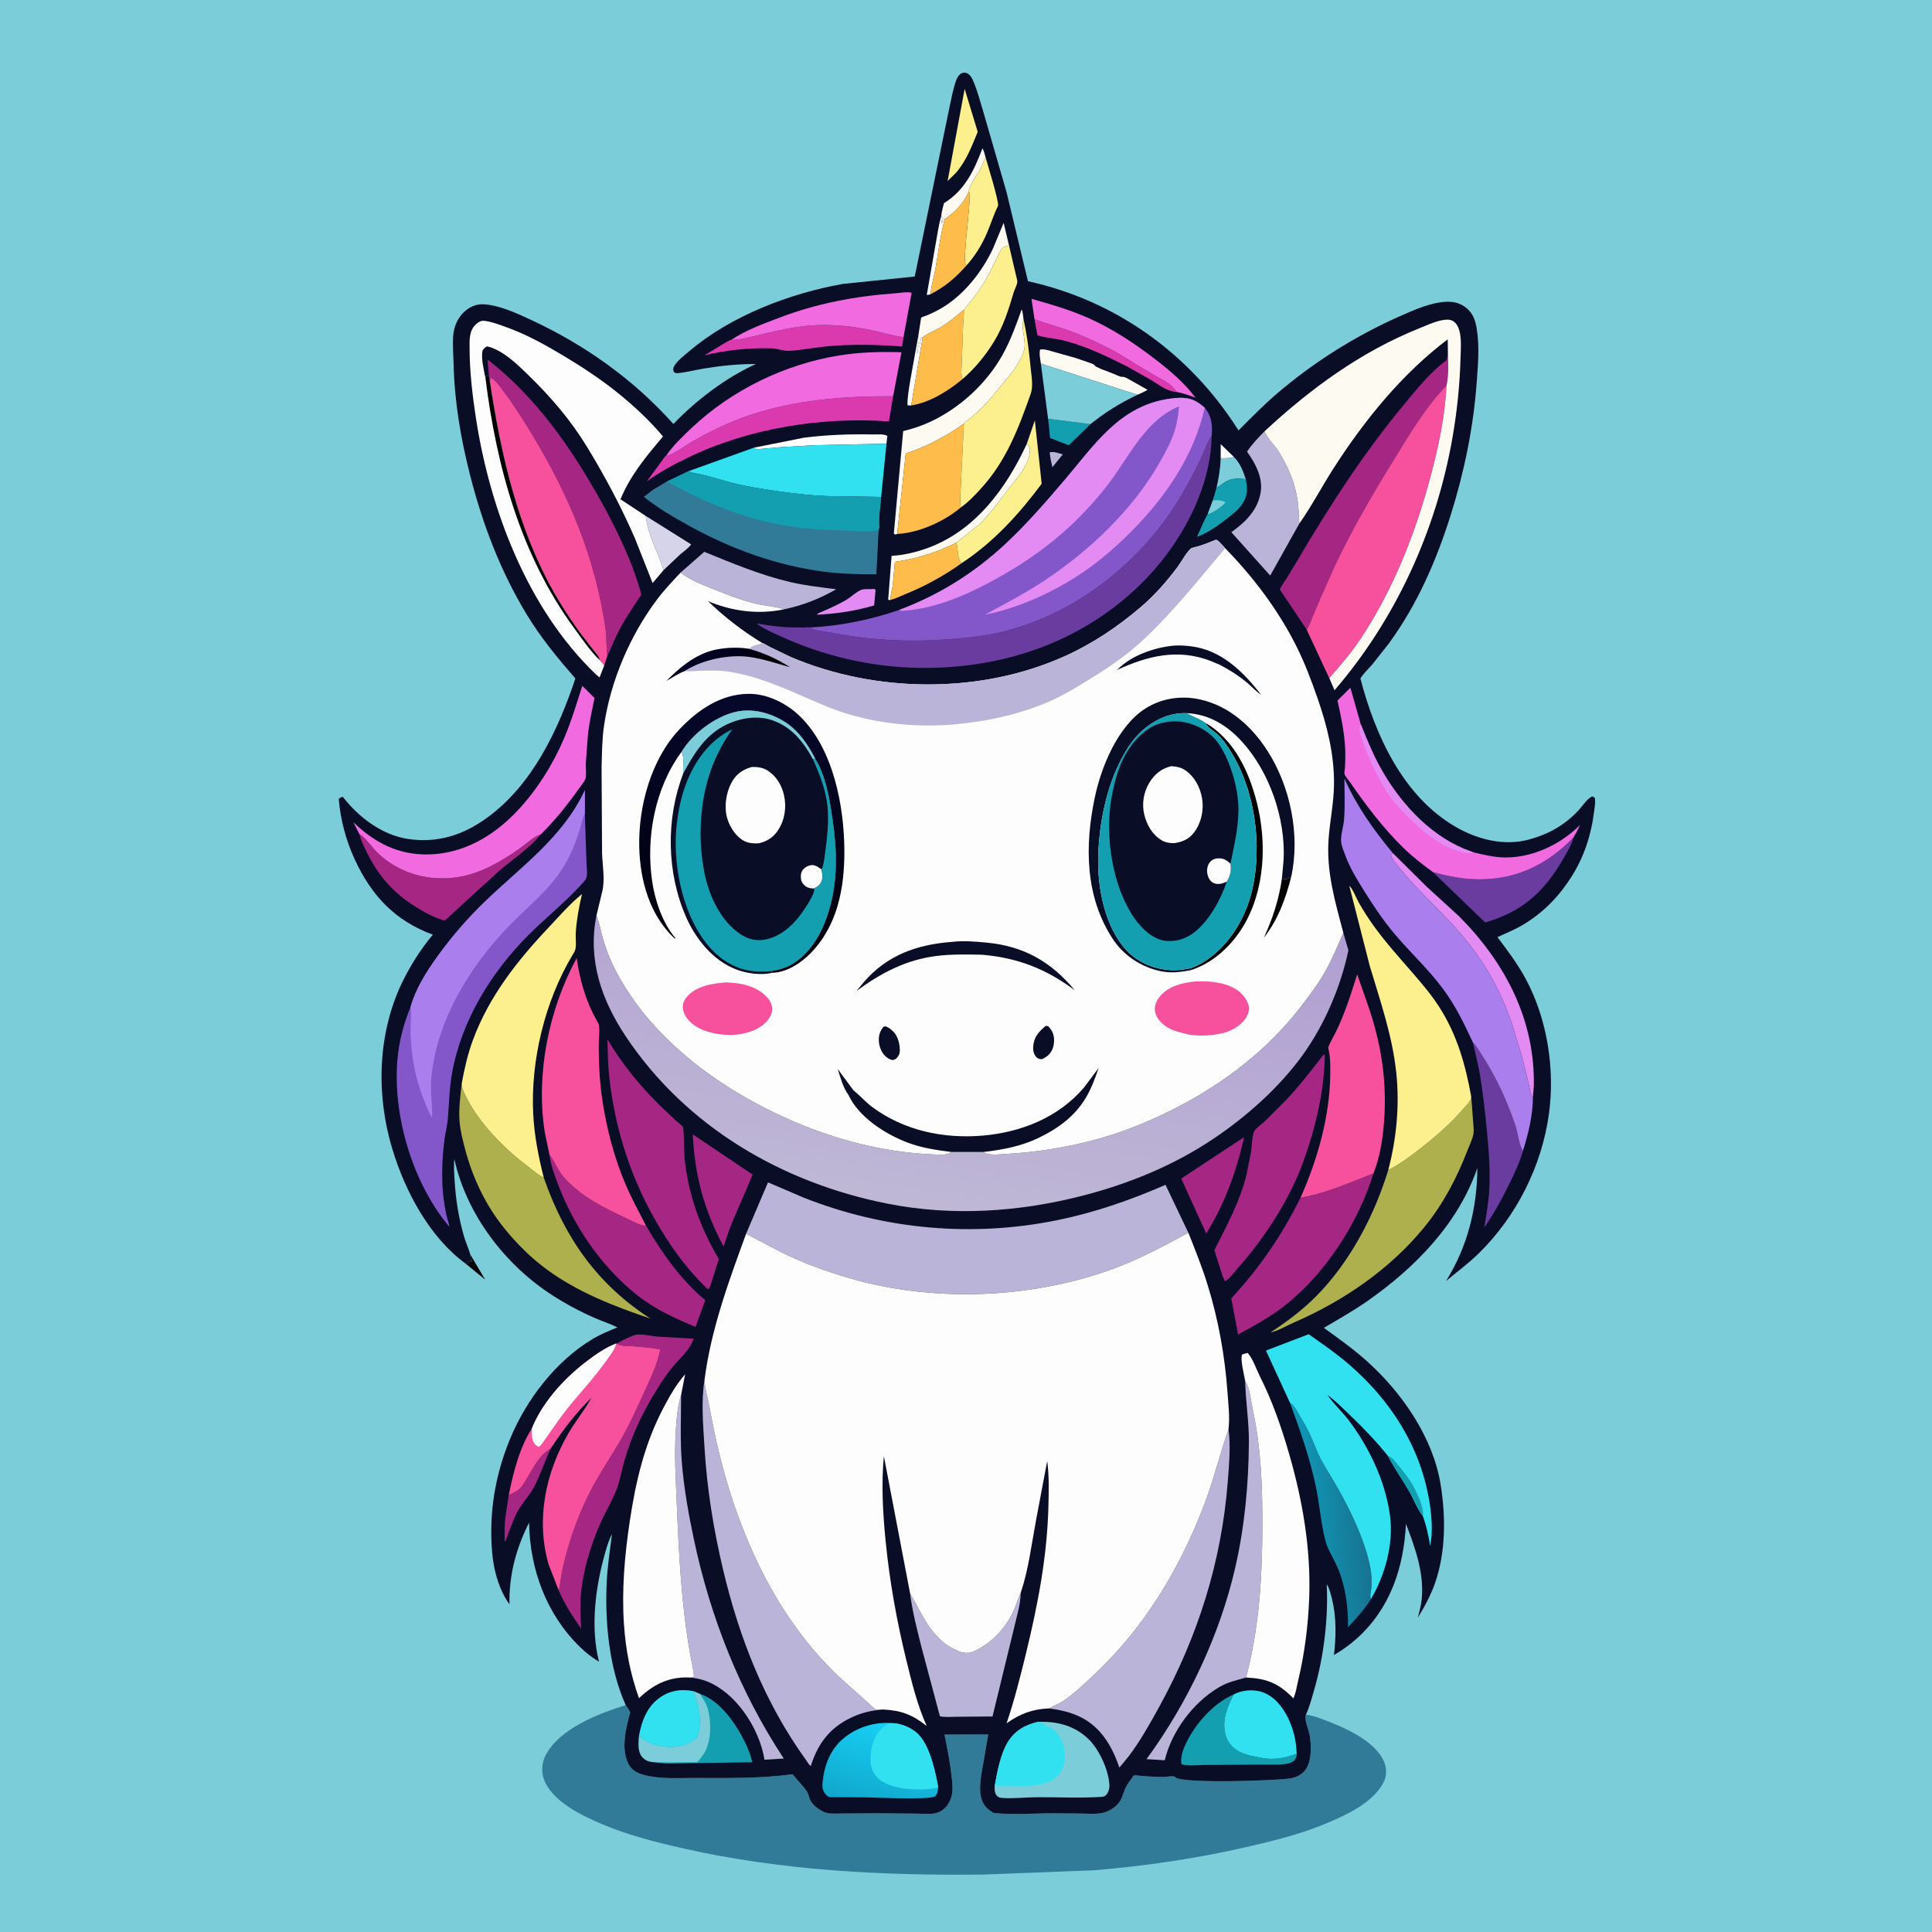 <svg version="1.1" xmlns="http://www.w3.org/2000/svg" style="display: block;" viewBox="0 0 2048 2048" width="1024" height="1024">
<defs>
	<linearGradient id="Gradient1" gradientUnits="userSpaceOnUse" x1="1445.75" y1="1604.05" x2="1382.97" y2="1609.65">
		<stop class="stop0" offset="0" stop-opacity="1" stop-color="rgb(23,116,146)"/>
		<stop class="stop1" offset="1" stop-opacity="1" stop-color="rgb(16,152,183)"/>
	</linearGradient>
	<linearGradient id="Gradient2" gradientUnits="userSpaceOnUse" x1="925.243" y1="1916.14" x2="949.694" y2="1831.98">
		<stop class="stop0" offset="0" stop-opacity="1" stop-color="rgb(17,167,204)"/>
		<stop class="stop1" offset="1" stop-opacity="1" stop-color="rgb(23,206,243)"/>
	</linearGradient>
	<linearGradient id="Gradient3" gradientUnits="userSpaceOnUse" x1="1037.16" y1="938.134" x2="987.499" y2="1281.13">
		<stop class="stop0" offset="0" stop-opacity="1" stop-color="rgb(176,158,210)"/>
		<stop class="stop1" offset="1" stop-opacity="1" stop-color="rgb(191,184,213)"/>
	</linearGradient>
	<linearGradient id="Gradient4" gradientUnits="userSpaceOnUse" x1="778.833" y1="991.306" x2="798.367" y2="736.951">
		<stop class="stop0" offset="0" stop-opacity="1" stop-color="rgb(0,0,13)"/>
		<stop class="stop1" offset="1" stop-opacity="1" stop-color="rgb(6,8,43)"/>
	</linearGradient>
	<linearGradient id="Gradient5" gradientUnits="userSpaceOnUse" x1="779.653" y1="721.249" x2="762.153" y2="686.372">
		<stop class="stop0" offset="0" stop-opacity="1" stop-color="rgb(0,0,0)"/>
		<stop class="stop1" offset="1" stop-opacity="1" stop-color="rgb(2,1,36)"/>
	</linearGradient>
</defs>
<path transform="translate(0,0)" fill="rgb(123,206,217)" d="M -0 -0 L 2048 0 L 2048 2048 L -0 2048 L -0 -0 z"/>
<path transform="translate(0,0)" fill="rgb(0,0,2)" d="M 498.582 1329.91 L 514.247 1356.4 L 493.477 1339.41 L 494.493 1338.53 L 496 1339.5 C 496.539 1337.92 496.99 1337.29 498.005 1336.01 C 499.293 1337.56 498.437 1336.97 500.75 1337.51 C 498.972 1334.33 498.506 1333.69 498.582 1329.91 z"/>
<path transform="translate(0,0)" fill="rgb(49,122,152)" d="M 1384.33 1817.63 C 1389.48 1818.15 1394.59 1819.76 1399.43 1821.54 C 1421.7 1829.7 1456.95 1843.93 1467.08 1867.3 C 1469.66 1873.26 1470.18 1881.04 1467.62 1887.08 C 1457.51 1910.9 1424.63 1925.31 1402.09 1934.43 C 1375.52 1945.2 1347.87 1951.83 1320 1958.23 C 1267.59 1970.25 1213.35 1978.11 1159.77 1982.58 L 1042 1987.14 C 935.847 1988.3 829.15 1982.95 725.264 1959.61 C 695.629 1952.95 665.965 1945.46 637.938 1933.57 C 616.644 1924.53 585.268 1909.53 576.644 1886.27 C 573.694 1878.31 574.359 1868.69 578.15 1861.16 C 592.642 1832.41 634.471 1816.5 663.276 1807.48 C 664.953 1809.94 667.147 1812.57 668.064 1815.39 C 663.351 1831.85 657.874 1854.26 666.431 1870.36 C 669.784 1876.67 675.962 1879.72 682.617 1881.52 C 699.833 1886.18 720.112 1884.65 737.892 1884.71 C 772.049 1884.84 806.269 1885.35 840.196 1880.78 C 844.778 1886.59 850.154 1891.98 854.553 1897.83 C 856.685 1900.67 857.282 1904.2 858.562 1907.43 C 860.75 1912.95 866.917 1917.41 872 1920.07 L 873.051 1920.63 C 878.42 1923.25 886.992 1922.4 892.928 1922.37 L 932.628 1922.14 L 972.55 1922.52 C 979.124 1922.6 987.992 1923.68 994.197 1921.34 C 1000.37 1919.02 1004.85 1913.94 1007.39 1907.95 C 1010.63 1900.33 1009.78 1892.54 1008.93 1884.56 C 1007.28 1869.15 1004.29 1853.91 1001.19 1838.74 L 1047.55 1838.58 L 1042.04 1870.5 C 1039.95 1883.24 1035.51 1902.11 1043.58 1913.5 C 1046.19 1917.19 1049.46 1919.5 1053.26 1921.81 C 1073.99 1924.1 1095.92 1922.11 1116.8 1922.18 L 1146.5 1922.42 C 1153.05 1922.51 1159.91 1923.09 1166.4 1922.19 C 1172.18 1921.39 1177.19 1918.93 1181.75 1915.37 C 1188.81 1909.86 1189.33 1904.27 1192.48 1896.58 C 1193.99 1892.87 1196.58 1889.24 1198.99 1886.04 C 1199.47 1885.39 1201.44 1882.35 1202.12 1882 C 1202.84 1881.62 1208.81 1882.49 1209.9 1882.57 C 1217.38 1883.08 1225 1883.72 1232.5 1883.66 C 1235.98 1883.63 1239.57 1882.87 1243 1882.93 C 1245.31 1882.98 1244.53 1882.93 1246.06 1884.16 C 1254.54 1890.95 1352.65 1887.59 1367.42 1885.23 C 1373.88 1884.19 1379.79 1881.49 1383.8 1876.11 C 1390.63 1866.94 1390.16 1850 1388.28 1839.15 C 1387.22 1833 1382.25 1823.06 1384.33 1817.63 z"/>
<path transform="translate(0,0)" fill="rgb(9,14,38)" d="M 493.477 1339.41 C 455.13 1311.4 429.331 1262.54 415.927 1218.12 C 397.627 1157.48 400.293 1089.1 430.687 1032.75 C 438.77 1017.77 447.872 1003.84 458.846 990.822 C 418.428 975.874 393.716 949.355 375.851 910.621 C 366.697 890.775 360.881 868.763 359.102 847 C 360.881 845.319 361.095 845.189 363.5 844.758 C 379.932 866.119 404.742 885.006 432 889.24 C 463.532 894.138 490.985 885.29 516.505 866.715 C 564.325 831.907 591.666 773.937 609.915 719.209 C 590.884 697.345 573.134 675.88 558.094 651 C 530.528 605.397 511.457 555.349 498.338 503.826 C 488.359 464.633 481.778 426.132 480.811 385.645 C 480.578 375.892 479.676 365.576 480.41 355.878 C 481.121 346.463 485.071 336.95 492.147 330.5 C 498.256 324.931 505.084 322.006 513.379 322.592 C 529.921 323.761 547.732 332.032 562.643 338.949 C 620.137 365.616 671.494 402.119 713.842 449.427 C 738.229 424.054 769.163 400.504 801.299 385.829 C 782.493 385.836 764.724 387.625 746.148 390.678 C 736.868 392.203 727.76 394.652 718.384 395.559 C 716.525 395.739 715.998 395.241 714.333 394.5 C 713.593 391.786 713.22 390.414 714.753 387.873 C 718.304 381.985 725.823 376.396 731 371.995 C 774.835 334.732 837.825 310.713 893.844 300.925 L 969.665 293.106 L 995.009 169.5 L 1006.26 114.789 C 1008.39 105.135 1010.14 94.661 1013.5 85.349 C 1014.57 82.395 1016.19 79.424 1019 77.805 C 1021.04 76.63 1023.1 76.759 1025.2 77.674 C 1027.64 78.743 1029.63 81.452 1030.73 83.79 C 1035.66 94.255 1038.77 106.935 1042.23 118.053 L 1067.07 203.998 L 1089.69 298.111 C 1182.21 318.365 1260.37 374.457 1311.19 453.626 L 1312.87 456.255 C 1325.96 443.198 1338.95 429.836 1352.99 417.787 C 1392.24 384.092 1436.36 356.333 1483.63 335.312 C 1498.89 328.529 1518.55 319.713 1535.53 319.841 C 1543.8 319.903 1551.35 322.848 1557.09 328.948 C 1561.85 334.015 1564 340.288 1565.12 347 L 1565.37 348.397 C 1568.54 367.179 1566.67 387.88 1565.25 406.805 C 1561.7 454.006 1552 500.854 1537.81 545.96 C 1522.56 594.464 1502.36 640.779 1472.3 682.043 L 1454.57 704.444 C 1450.57 709.047 1445.16 714.026 1442.09 719.235 C 1457.64 779.036 1487.01 843.729 1542.53 876.21 C 1565.77 889.802 1594.17 897.145 1620.71 889.956 C 1641.36 884.362 1658.05 874.968 1672.85 859.492 C 1677.21 854.926 1682.36 846.375 1688 844.162 L 1690.5 845.665 C 1691.57 850.392 1690.28 856.14 1689.7 860.944 C 1686.8 885.126 1678.94 908.654 1665.9 929.285 C 1652.73 950.136 1636 967.412 1614.77 980.103 C 1606 985.341 1596.63 989.237 1587.34 993.401 C 1598.37 1007.91 1608.92 1021.98 1617.56 1038.11 C 1640.19 1080.38 1648.45 1133.32 1641.94 1180.76 C 1634.34 1236.14 1607.55 1289.29 1567.72 1328.45 C 1556.93 1339.06 1544.49 1348.23 1532.85 1357.92 C 1555.59 1321.66 1565.8 1280.72 1566.07 1238.08 C 1545.69 1297.3 1499.94 1343.94 1449.4 1379.24 C 1434.7 1389.51 1418.78 1398.49 1403.33 1407.58 C 1419.62 1419.32 1435.48 1430.57 1450.39 1444.14 C 1486.87 1477.35 1519.13 1524.17 1527.1 1573.59 C 1532.63 1607.8 1532.69 1645.37 1521.1 1678.41 C 1516.58 1691.27 1510.06 1703.24 1502.93 1714.81 C 1504.59 1708.41 1506.36 1702.09 1507.04 1695.5 C 1509.91 1667.84 1500.11 1640.65 1490.34 1615.27 C 1488.12 1661.56 1473.81 1704.8 1438.43 1736.77 C 1431 1743.48 1422.65 1749.31 1414.04 1754.41 C 1416.33 1735.05 1416.74 1714.23 1412.01 1695.22 C 1410.82 1690.46 1409.4 1684.48 1406.93 1680.21 L 1406.38 1679.53 C 1408.19 1716 1403.17 1756.82 1392.94 1791.78 C 1390.45 1800.28 1388.08 1809.59 1384.33 1817.63 C 1382.25 1823.06 1387.22 1833 1388.28 1839.15 C 1390.16 1850 1390.63 1866.94 1383.8 1876.11 C 1379.79 1881.49 1373.88 1884.19 1367.42 1885.23 C 1352.65 1887.59 1254.54 1890.95 1246.06 1884.16 C 1244.53 1882.93 1245.31 1882.98 1243 1882.93 C 1239.57 1882.87 1235.98 1883.63 1232.5 1883.66 C 1225 1883.72 1217.38 1883.08 1209.9 1882.57 C 1208.81 1882.49 1202.84 1881.62 1202.12 1882 C 1201.44 1882.35 1199.47 1885.39 1198.99 1886.04 C 1196.58 1889.24 1193.99 1892.87 1192.48 1896.58 C 1189.33 1904.27 1188.81 1909.86 1181.75 1915.37 C 1177.19 1918.93 1172.18 1921.39 1166.4 1922.19 C 1159.91 1923.09 1153.05 1922.51 1146.5 1922.42 L 1116.8 1922.18 C 1095.92 1922.11 1073.99 1924.1 1053.26 1921.81 C 1049.46 1919.5 1046.19 1917.19 1043.58 1913.5 C 1035.51 1902.11 1039.95 1883.24 1042.04 1870.5 L 1047.55 1838.58 L 1001.19 1838.74 C 1004.29 1853.91 1007.28 1869.15 1008.93 1884.56 C 1009.78 1892.54 1010.63 1900.33 1007.39 1907.95 C 1004.85 1913.94 1000.37 1919.02 994.197 1921.34 C 987.992 1923.68 979.124 1922.6 972.55 1922.52 L 932.628 1922.14 L 892.928 1922.37 C 886.992 1922.4 878.42 1923.25 873.051 1920.63 L 872 1920.07 C 866.917 1917.41 860.75 1912.95 858.562 1907.43 C 857.282 1904.2 856.685 1900.67 854.553 1897.83 C 850.154 1891.98 844.778 1886.59 840.196 1880.78 C 806.269 1885.35 772.049 1884.84 737.892 1884.71 C 720.112 1884.65 699.833 1886.18 682.617 1881.52 C 675.962 1879.72 669.784 1876.67 666.431 1870.36 C 657.874 1854.26 663.351 1831.85 668.064 1815.39 C 667.147 1812.57 664.953 1809.94 663.276 1807.48 C 645.58 1768.2 640.924 1718.14 643.22 1675.43 C 644.111 1658.85 646.767 1642.52 648.719 1626.05 C 644.187 1635.09 641.389 1645.99 638.88 1655.81 C 630.528 1688.47 626.505 1727.02 634.677 1760.17 L 635.016 1761.49 C 627.452 1757.05 620.987 1751.87 614.71 1745.77 C 579.124 1711.21 561.556 1663.03 560.869 1614.01 C 546.955 1641.57 539.479 1669.74 540.025 1700.67 C 536.026 1695.03 533.082 1689.48 530.436 1683.09 C 523.519 1666.39 521.41 1649.42 520.876 1631.47 C 519.777 1594.53 526.691 1558.96 540.894 1524.82 C 558.162 1483.32 589.086 1442.95 627.992 1419.5 C 636.386 1414.44 645.464 1410.81 654.509 1407.11 C 647.061 1403.36 638.86 1400.75 631.185 1397.42 C 615.47 1390.62 600.175 1382.44 585.773 1373.2 C 535.412 1340.87 494.605 1287.51 481.663 1228.82 C 480.713 1236.02 481.493 1243.64 481.886 1250.89 C 482.981 1271.08 486.225 1291.04 491.818 1310.48 C 493.641 1316.82 496.468 1322.76 498.342 1329.08 L 498.582 1329.91 C 498.506 1333.69 498.972 1334.33 500.75 1337.51 C 498.437 1336.97 499.293 1337.56 498.005 1336.01 C 496.99 1337.29 496.539 1337.92 496 1339.5 L 494.493 1338.53 L 493.477 1339.41 z"/>
<path transform="translate(0,0)" fill="rgb(254,253,253)" d="M 1293.95 485.658 L 1294.02 470.833 L 1308.12 484.495 C 1303.09 485.694 1299.05 485.905 1293.95 485.658 z"/>
<path transform="translate(0,0)" fill="rgb(186,180,217)" d="M 1112.7 479.5 C 1117.37 478.342 1122.09 480.389 1126.58 481.701 L 1120.28 489.485 L 1115.58 495.323 C 1114.3 490.016 1113.23 484.949 1112.7 479.5 z"/>
<path transform="translate(0,0)" fill="rgb(254,253,253)" d="M 973.371 356.429 C 974.994 359.71 973.649 363.415 972.803 366.895 C 972.14 369.621 972.085 371.967 972.25 374.75 C 973.669 372.385 972.053 373.1 972.51 371.5 C 972.905 370.117 973.876 370.959 974.078 368.734 C 974.4 365.189 973.955 369.53 975 365.5 C 975.467 363.698 975.401 362.407 976 360.5 L 976.496 357.57 L 978.008 357.893 L 965.898 429.8 C 964.176 429.931 963.545 429.897 961.954 429.5 C 961.812 420.82 963.654 411.335 964.991 402.75 L 973.371 356.429 z"/>
<path transform="translate(0,0)" fill="rgb(254,253,253)" d="M 997.736 229.244 L 999.111 230.478 L 998.528 232.337 C 997.979 234.164 997.91 235.14 998.5 237 L 998.703 235.875 C 999.082 233.981 999.326 232.952 1000.66 231.542 L 1001.44 232.157 C 996.683 249.753 994.826 267.006 991.614 284.835 C 989.99 293.853 987.166 302.651 986.487 311.827 C 984.819 312.501 984.129 312.606 982.395 312.676 L 992.164 256.602 C 993.886 247.535 995.048 238.054 997.736 229.244 z"/>
<path transform="translate(0,0)" fill="rgb(123,206,217)" d="M 1308.12 484.495 C 1314.79 491.376 1317.56 499.047 1320.56 507.93 C 1310.12 506.981 1303.91 506.638 1295.33 513.301 L 1289.51 517.295 C 1291.92 506.561 1293.62 496.684 1293.95 485.658 C 1299.05 485.905 1303.09 485.694 1308.12 484.495 z"/>
<path transform="translate(0,0)" fill="rgb(253,250,242)" d="M 997.736 229.244 C 998.083 224.555 999.504 219.945 1000.64 215.393 C 1022.69 201.786 1032.64 180.635 1041.42 157.228 C 1043.22 160.217 1043.89 163.546 1044.76 166.892 C 1042.46 171.314 1040.88 176.113 1038.5 180.441 C 1034.51 187.671 1027.6 195.679 1026.53 204.088 C 1021.46 215.698 1012.08 224.832 1001.86 232.158 L 1001.44 232.157 L 1000.66 231.542 C 999.326 232.952 999.082 233.981 998.703 235.875 L 998.5 237 C 997.91 235.14 997.979 234.164 998.528 232.337 L 999.111 230.478 L 997.736 229.244 z"/>
<path transform="translate(0,0)" fill="rgb(227,139,243)" d="M 923.588 624.476 L 927 624.311 L 928.109 625.5 L 926.668 641.777 C 907.976 647.206 889.719 650.245 870.237 651.351 L 866.02 651.616 L 867 650.313 C 877.112 645.975 887.3 641.546 896.841 636.036 C 901.93 633.096 908.148 626.832 913.5 625.074 C 916.02 624.246 920.795 624.642 923.588 624.476 z"/>
<path transform="translate(0,0)" fill="rgb(19,159,176)" d="M 1111.02 443.908 L 1155.87 449.648 L 1132.97 471.944 L 1113.16 464.368 L 1111.02 443.908 z"/>
<path transform="translate(0,0)" fill="rgb(165,39,131)" d="M 539.256 1584.94 C 543.273 1582.94 548.119 1580.8 551.327 1577.63 C 554.751 1574.25 557.188 1569.44 559.612 1565.33 C 566.168 1554.2 572.046 1542.38 583.578 1535.77 C 577.385 1549.08 572.723 1564.05 565.794 1576.82 C 560.533 1586.52 552.515 1594.28 547.525 1604.43 C 544.479 1610.63 541.939 1617.08 539.512 1623.54 C 538.216 1626.98 537.153 1631.49 535.061 1634.49 C 534.94 1625.79 534.628 1617.15 535.736 1608.5 L 539.256 1584.94 z"/>
<path transform="translate(0,0)" fill="rgb(213,212,232)" d="M 684.558 546.928 L 732.63 577.056 C 730.087 580.947 724.527 584.639 720.947 587.792 L 703.411 604.368 C 697.544 585.4 686.531 566.866 684.558 546.928 z"/>
<path transform="translate(0,0)" fill="rgb(254,253,253)" d="M 799.038 474.586 L 851.813 464.047 C 875.907 460.935 900.346 460.041 924.628 460.534 C 928.75 460.618 937.518 459.751 940.619 462.139 L 939.669 470.351 L 865.031 471.889 L 828.477 473.94 L 808.216 475.716 C 806.439 475.802 803.169 476.337 801.516 475.98 C 800.59 475.779 799.864 475.051 799.038 474.586 z"/>
<path transform="translate(0,0)" fill="rgb(251,239,142)" d="M 1022.58 94.211 L 1036.42 139.756 C 1030 155.282 1024.5 170.249 1013.41 183.122 L 1004.49 191.929 L 1022.58 94.211 z"/>
<path transform="translate(0,0)" fill="rgb(219,58,175)" d="M 1096.62 338.442 C 1111.71 343.958 1127.46 347.819 1142.32 353.946 C 1157.07 360.026 1171.34 366.682 1185.25 374.5 L 1208.91 388.985 L 1225.33 398.704 C 1234.05 403.666 1241.59 406.696 1247.27 415.479 C 1236.96 414.954 1229.43 408.389 1220.9 403.199 L 1194.9 388.561 C 1174.15 378.047 1152.58 367.705 1130.06 361.565 C 1120.25 358.893 1109.11 358.491 1099.72 355.356 L 1096.62 338.442 z"/>
<path transform="translate(0,0)" fill="rgb(19,159,176)" d="M 1289.51 517.295 L 1295.33 513.301 C 1303.91 506.638 1310.12 506.981 1320.56 507.93 C 1322.55 517.629 1322.79 525.182 1317.11 533.854 C 1312.88 540.315 1306.72 545.091 1300.68 549.755 C 1290.82 557.37 1280.63 564.698 1268.87 569.07 C 1272.61 561.188 1275.8 552.277 1280.28 544.85 L 1285.56 530.604 L 1289.51 517.295 z"/>
<path transform="translate(0,0)" fill="rgb(123,206,217)" d="M 1285.56 530.604 C 1289.82 530.005 1295.29 530.15 1299.02 532.5 C 1295.81 536.637 1285.42 543.989 1280.28 544.85 L 1285.56 530.604 z"/>
<path transform="translate(0,0)" fill="rgb(253,250,242)" d="M 1103.34 385.402 C 1102.78 380.792 1101.37 375.007 1102.55 370.5 C 1107.54 369.799 1112.44 371.746 1117.24 373.016 L 1140 379.419 L 1154.52 384.398 C 1156.59 385.119 1159.16 385.758 1160.52 387.449 C 1161.7 388.909 1162.35 388.908 1164 389.608 L 1165.88 390.553 C 1168.77 392.001 1171.95 392.872 1174.96 394.07 L 1186.76 398.878 C 1188.84 399.663 1188 399.431 1190.02 399.456 C 1192.67 399.49 1195.18 401.341 1197.53 402.528 L 1216.47 413.231 C 1213.01 415.323 1209.46 416.885 1205.75 418.474 L 1103.34 385.402 z"/>
<path transform="translate(0,0)" fill="rgb(253,250,242)" d="M 1088.37 470.673 C 1090.74 472.89 1091.72 473.087 1091.77 476.624 C 1091.98 492.736 1076.07 509.005 1067.01 521 C 1057.7 533.343 1049.19 545.124 1037.97 555.924 L 1013.79 575.228 C 993.118 585.631 971.58 592.339 948.671 595.548 L 946.389 620.245 C 945.705 625.106 943.798 631.039 943.837 635.862 L 942.746 636.254 L 941.528 635.5 L 945.129 589.221 C 957.836 588.553 971.138 585.362 983.062 581.037 C 1033.77 562.646 1066.53 517.814 1088.37 470.673 z"/>
<path transform="translate(0,0)" fill="rgb(253,250,242)" d="M 973.371 356.429 L 975.764 341.155 C 975.851 340.653 976.262 337.098 976.529 336.778 C 977.2 335.978 981.663 334.703 983 334.133 C 988.879 331.628 994.527 328.846 999.968 325.485 C 1022.64 311.48 1041.3 287.592 1052.5 263.68 L 1063.9 236.226 L 1069.63 260.273 C 1065.85 261.234 1062.73 261.704 1060.68 265.416 L 1048.07 291.013 C 1040.7 304.563 1031.86 316.479 1021.75 328.109 C 1013.77 335.219 1005.65 341.784 996.462 347.287 C 990.675 350.751 982.887 353.371 978.008 357.893 L 976.496 357.57 L 976 360.5 C 975.401 362.407 975.467 363.698 975 365.5 C 973.955 369.53 974.4 365.189 974.078 368.734 C 973.876 370.959 972.905 370.117 972.51 371.5 C 972.053 373.1 973.669 372.385 972.25 374.75 C 972.085 371.967 972.14 369.621 972.803 366.895 C 973.649 363.415 974.994 359.71 973.371 356.429 z"/>
<path transform="translate(0,0)" fill="rgb(251,239,142)" d="M 1044.76 166.892 C 1046.8 174.043 1059.52 215.047 1057.92 218.292 C 1053.24 227.743 1050.16 237.943 1045.96 247.61 C 1040.56 260.056 1033.36 271.655 1024.23 281.716 C 1021.83 277.761 1023.12 268.328 1023.37 263.792 C 1024.47 244.08 1027.71 224.237 1028.03 204.548 L 1026.53 204.088 C 1027.6 195.679 1034.51 187.671 1038.5 180.441 C 1040.88 176.113 1042.46 171.314 1044.76 166.892 z"/>
<path transform="translate(0,0)" fill="rgb(254,189,74)" d="M 1013.79 575.228 L 1014.03 576.26 C 1014.65 578.959 1015.02 581.427 1015.19 584.189 C 1015.44 588.329 1016.22 594.014 1019.33 596.992 C 1000.88 610.321 979.548 621.849 958.452 630.366 C 953.913 632.198 948.62 634.961 943.837 635.862 C 943.798 631.039 945.705 625.106 946.389 620.245 L 948.671 595.548 C 971.58 592.339 993.118 585.631 1013.79 575.228 z"/>
<path transform="translate(0,0)" fill="rgb(254,189,74)" d="M 1026.53 204.088 L 1028.03 204.548 C 1027.71 224.237 1024.47 244.08 1023.37 263.792 C 1023.12 268.328 1021.83 277.761 1024.23 281.716 C 1013.02 294.397 1001.64 304.067 986.487 311.827 C 987.166 302.651 989.99 293.853 991.614 284.835 C 994.826 267.006 996.683 249.753 1001.44 232.157 L 1001.86 232.158 C 1012.08 224.832 1021.46 215.698 1026.53 204.088 z"/>
<path transform="translate(0,0)" fill="rgb(165,39,131)" d="M 1318.74 1205.43 C 1310.78 1241.94 1298.23 1275.63 1278.74 1307.64 L 1270.79 1290.35 L 1252.14 1249.34 L 1318.74 1205.43 z"/>
<path transform="translate(0,0)" fill="rgb(19,159,176)" d="M 1374.8 1859.01 C 1374.52 1860.72 1374.33 1862.35 1373.54 1863.91 C 1372.12 1866.71 1369.85 1868.08 1366.86 1868.93 C 1358.51 1871.29 1347.19 1870.39 1338.51 1870.54 L 1276.25 1870.95 C 1270.73 1870.94 1256.64 1872.52 1252.27 1869.85 C 1251.59 1864.18 1252.65 1858.94 1254.75 1853.65 C 1263.88 1830.66 1284.88 1805.96 1307.86 1796.12 C 1304.58 1802.25 1301.83 1808.32 1299.86 1815 L 1299.38 1816.57 C 1296.88 1825.32 1296.96 1837.13 1301.5 1845.13 C 1306.65 1854.19 1315 1858.37 1324.75 1860.89 L 1337.36 1863.46 C 1351.37 1866.03 1361.85 1863.44 1374.8 1859.01 z"/>
<path transform="translate(0,0)" fill="rgb(251,239,142)" d="M 1088.37 470.673 L 1096.99 445.598 L 1104.21 512.815 C 1080.18 545.084 1053.19 574.735 1019.33 596.992 C 1016.22 594.014 1015.44 588.329 1015.19 584.189 C 1015.02 581.427 1014.65 578.959 1014.03 576.26 L 1013.79 575.228 L 1037.97 555.924 C 1049.19 545.124 1057.7 533.343 1067.01 521 C 1076.07 509.005 1091.98 492.736 1091.77 476.624 C 1091.72 473.087 1090.74 472.89 1088.37 470.673 z"/>
<path transform="translate(0,0)" fill="rgb(241,106,223)" d="M 1096.62 338.442 L 1093.4 316.771 C 1113.27 322.346 1133.43 328.229 1152.37 336.512 C 1178.81 348.078 1202.25 363.633 1225.04 381.175 C 1240.47 393.057 1255.59 405.858 1267.29 421.581 C 1260.67 419.189 1254.22 416.726 1247.27 415.479 C 1241.59 406.696 1234.05 403.666 1225.33 398.704 L 1208.91 388.985 L 1185.25 374.5 C 1171.34 366.682 1157.07 360.026 1142.32 353.946 C 1127.46 347.819 1111.71 343.958 1096.62 338.442 z"/>
<path transform="translate(0,0)" fill="rgb(227,139,243)" d="M 1624.95 1163.39 C 1622.25 1159.92 1621.67 1154.25 1620.69 1150 L 1613.58 1120.8 L 1602.94 1085.73 C 1595.63 1064.59 1586.45 1044.11 1574.54 1025.12 C 1565.81 1011.19 1555.19 997.385 1544.27 985.082 C 1525.36 963.776 1503.9 944.877 1485.77 922.737 C 1482.05 918.197 1476.19 912.099 1474.46 906.5 L 1476.3 904.156 L 1512.49 940.056 L 1546.84 971.464 C 1595.56 1020.5 1627.43 1081.22 1625.89 1151.44 L 1624.95 1163.39 z"/>
<path transform="translate(0,0)" fill="rgb(219,58,175)" d="M 775.027 360.388 C 784.213 360.434 792.913 357.746 801.781 355.728 C 817.716 352.102 833.561 348.018 849.807 346.01 C 876.411 342.722 901.385 345.069 927.438 350.82 C 936.941 352.918 947.202 356.143 956.785 357.242 L 957.761 357.343 L 956.314 367.327 C 929.85 365.286 903.689 364.667 877.214 367.071 C 863.67 368.3 849.81 371.248 836.334 371.903 C 830.541 372.185 824.234 369.437 818.138 369.251 C 793.973 368.513 770.45 371.113 746.927 376.53 L 768.095 363.733 C 769.759 362.797 773.214 360.46 775.027 360.388 z"/>
<path transform="translate(0,0)" fill="rgb(254,189,74)" d="M 1021.75 328.109 C 1021.98 333.943 1021.16 339.561 1020.9 345.375 L 1019.55 383.003 C 1019.42 388.538 1018.29 396.614 1020.27 401.868 C 1004.99 414.561 985.841 426.585 965.898 429.8 L 978.008 357.893 C 982.887 353.371 990.675 350.751 996.462 347.287 C 1005.65 341.784 1013.77 335.219 1021.75 328.109 z"/>
<path transform="translate(0,0)" fill="rgb(165,39,131)" d="M 734.352 1202.46 L 797.855 1245.12 L 774.422 1299.75 L 767.023 1321.37 C 746.494 1283.23 736.364 1245.86 734.352 1202.46 z"/>
<path transform="translate(0,0)" fill="rgb(123,206,217)" d="M 1103.34 385.402 L 1205.75 418.474 C 1187.56 427.151 1171.59 436.977 1155.87 449.648 L 1111.02 443.908 L 1103.34 385.402 z"/>
<path transform="translate(0,0)" fill="rgb(106,60,160)" d="M 1561.39 1105.15 C 1565.64 1109.38 1568.32 1114.51 1571.55 1119.51 C 1586.44 1142.6 1598.21 1168.2 1606.74 1194.34 C 1609.08 1201.53 1610.35 1214.12 1614.4 1219.98 C 1611.51 1230.73 1606.38 1241.55 1601.6 1251.57 C 1593.41 1268.74 1584.24 1285.49 1573.47 1301.18 C 1575.39 1288.7 1577.72 1276.21 1578.53 1263.6 C 1579.88 1242.55 1578.4 1221.57 1576.38 1200.62 C 1574.18 1177.83 1571.69 1154.93 1567.59 1132.4 L 1561.39 1105.15 z"/>
<path transform="translate(0,0)" fill="rgb(253,250,242)" d="M 951.064 565.962 L 948.99 566.715 L 947.5 565.538 L 957.397 457.001 C 967.842 454.428 976.969 451.454 986.747 446.842 C 1018.04 432.077 1046.09 406.185 1062.92 375.843 C 1071.37 360.615 1077.18 344.388 1082.99 328.038 C 1084.41 330.899 1084.49 335.451 1084.97 338.661 L 1084.71 339.675 C 1082.26 349.957 1088.33 362.093 1085.38 371.932 C 1081.35 385.312 1069.85 398.611 1061.07 409.133 C 1054.14 417.434 1047.05 426.131 1039.35 433.734 C 1035.03 437.999 1030.03 441.75 1025.4 445.681 C 1024.47 446.472 1022.16 448.035 1021.76 449.029 C 1003.45 462.29 981.665 473.731 960.107 480.686 L 951.064 565.962 z"/>
<path transform="translate(0,0)" fill="rgb(106,60,160)" d="M 1518.91 924.421 C 1535.81 929.161 1552.12 932.289 1569.78 932.108 C 1609.31 931.702 1640.46 915.834 1667.79 887.973 C 1666.1 895.194 1661.91 901.934 1658.29 908.346 C 1645.91 930.286 1631.2 949.25 1609.5 962.665 C 1598.58 969.414 1586.66 974.286 1574.36 977.847 L 1518.91 924.421 z"/>
<path transform="translate(0,0)" fill="rgb(251,239,142)" d="M 1069.63 260.273 L 1076.69 290.5 C 1077.09 292.546 1078.68 297.493 1078.36 299.398 C 1077.8 302.735 1075.46 306.926 1074.45 310.301 C 1068.94 328.772 1063.77 345.636 1053.6 362.262 C 1044.65 376.885 1033.32 390.703 1020.27 401.868 C 1018.29 396.614 1019.42 388.538 1019.55 383.003 L 1020.9 345.375 C 1021.16 339.561 1021.98 333.943 1021.75 328.109 C 1031.86 316.479 1040.7 304.563 1048.07 291.013 L 1060.68 265.416 C 1062.73 261.704 1065.85 261.234 1069.63 260.273 z"/>
<path transform="translate(0,0)" fill="rgb(165,39,131)" d="M 381.038 884.251 L 382.529 885.243 C 389.152 889.857 394.609 898.761 400.693 904.5 C 423.56 926.069 454.468 934.517 485.261 929.833 C 508.877 926.241 532.069 912.887 551.283 899.122 C 558.675 893.827 564.98 887.389 573.569 884.178 C 561.369 898.979 543.737 910.835 529.101 923.184 L 471.409 975.888 C 460.735 973.117 449.797 966.966 440.448 961.183 C 417.337 946.886 401.135 928.47 389.22 904.273 C 386.028 897.79 382.711 891.318 381.038 884.251 z"/>
<path transform="translate(0,0)" fill="rgb(186,180,217)" d="M 721.502 606.923 L 746.548 584.955 C 776.609 597.157 805.74 609.498 837.5 616.965 C 853.534 620.734 870.055 622.57 886.373 624.621 C 869.058 634.675 850.76 641.833 831.166 645.884 C 821.896 642.789 811.114 642.278 801.5 639.99 C 786.064 636.317 771.276 630.581 756.613 624.619 C 743.77 619.397 732.612 615.69 721.502 606.923 z"/>
<path transform="translate(0,0)" fill="rgb(50,225,240)" d="M 1307.86 1796.12 C 1316.68 1791.52 1327.95 1790.53 1337.5 1793.53 C 1350.33 1797.57 1359.55 1809.17 1365.26 1820.84 C 1371.06 1832.71 1373.73 1843.96 1374.41 1857.06 C 1374.5 1858.62 1374.29 1858.05 1374.8 1859.01 C 1361.85 1863.44 1351.37 1866.03 1337.36 1863.46 L 1324.75 1860.89 C 1315 1858.37 1306.65 1854.19 1301.5 1845.13 C 1296.96 1837.13 1296.88 1825.32 1299.38 1816.57 L 1299.86 1815 C 1301.83 1808.32 1304.58 1802.25 1307.86 1796.12 z"/>
<path transform="translate(0,0)" fill="rgb(241,106,223)" d="M 775.027 360.388 C 790.156 350.113 808.635 343.46 825.617 336.957 C 865.523 321.673 906.177 314.004 948.709 310.942 C 952.781 310.649 963.002 308.922 966.374 310.426 L 957.761 357.343 L 956.785 357.242 C 947.202 356.143 936.941 352.918 927.438 350.82 C 901.385 345.069 876.411 342.722 849.807 346.01 C 833.561 348.018 817.716 352.102 801.781 355.728 C 792.913 357.746 784.213 360.434 775.027 360.388 z"/>
<path transform="translate(0,0)" fill="rgb(219,58,175)" d="M 706.244 482.849 C 711.503 483.456 727.934 471.463 733.025 468.546 C 752.869 457.175 773.272 447.192 795.019 439.969 C 844.28 423.609 895.227 419.773 946.74 420.061 L 942.315 446.732 C 871.364 441.552 793.807 453.893 729.559 484.957 C 714.29 492.339 699.493 500.26 685.707 510.193 L 701.084 489.306 C 702.147 487.906 704.849 483.569 706.244 482.849 z"/>
<path transform="translate(0,0)" fill="url(#Gradient1)" d="M 1367.39 1486.91 C 1370.57 1489.2 1371.87 1490.7 1373.8 1494 C 1378.73 1502.42 1383.83 1510.45 1388.01 1519.31 C 1392.63 1529.09 1396.15 1539.37 1401.25 1548.95 L 1418.07 1577.39 C 1429.63 1597.96 1440.2 1619.47 1447.47 1641.95 C 1450.32 1650.8 1452.78 1660.22 1453.64 1669.5 C 1454.06 1673.99 1454.17 1678.66 1453.73 1683.15 C 1453.35 1687 1451.65 1691.52 1453.36 1694.98 C 1446.37 1706.16 1437.95 1715.4 1428.91 1724.91 C 1429.3 1702.42 1425.89 1678.52 1416.21 1658 C 1412.43 1649.99 1407.1 1641.55 1404.92 1633 C 1400.14 1614.17 1398.71 1593.89 1394.63 1574.76 C 1388.23 1544.77 1378 1515.63 1367.39 1486.91 z"/>
<path transform="translate(0,0)" fill="rgb(186,180,217)" d="M 1340.45 457.202 L 1340.85 458.129 C 1344.25 465.617 1351.16 471.909 1355.63 479.009 C 1365.39 494.499 1372.43 511.276 1375.36 529.414 C 1376.73 537.903 1376.68 546.444 1377.36 554.981 L 1346.46 610.138 L 1305.28 564.165 C 1320.27 553.475 1333.32 540.709 1336.37 521.758 C 1338.87 506.174 1330.68 491.006 1321.9 478.809 C 1327.13 470.876 1333.79 463.925 1340.45 457.202 z"/>
<path transform="translate(0,0)" fill="rgb(254,189,74)" d="M 951.064 565.962 L 960.107 480.686 C 981.665 473.731 1003.45 462.29 1021.76 449.029 L 1018.86 507.743 C 1018.47 517.822 1017.48 527.935 1018.34 538.001 C 1001.42 552.495 973.555 565.145 951.064 565.962 z"/>
<path transform="translate(0,0)" fill="rgb(251,239,142)" d="M 1084.97 338.661 C 1088.98 355.87 1090.91 373.689 1092.68 391.264 C 1093.55 399.847 1095.41 409.544 1092.5 417.762 C 1079.32 454.972 1066.38 489.204 1039.08 518.751 C 1032.82 525.534 1026 532.757 1018.34 538.001 C 1017.48 527.935 1018.47 517.822 1018.86 507.743 L 1021.76 449.029 C 1022.16 448.035 1024.47 446.472 1025.4 445.681 C 1030.03 441.75 1035.03 437.999 1039.35 433.734 C 1047.05 426.131 1054.14 417.434 1061.07 409.133 C 1069.85 398.611 1081.35 385.312 1085.38 371.932 C 1088.33 362.093 1082.26 349.957 1084.71 339.675 L 1084.97 338.661 z"/>
<path transform="translate(0,0)" fill="rgb(165,39,131)" d="M 654.058 1424.15 L 654.971 1423.57 C 660.404 1420.25 666.349 1417.73 672.243 1415.35 C 677.71 1413.14 691.074 1416.41 697.226 1416.87 L 735.338 1419.08 C 730.364 1432.67 720.094 1440.04 711.36 1451.05 C 704.236 1460.03 698.074 1469.86 692.205 1479.69 C 679.752 1500.55 669.432 1522.86 662.55 1546.21 C 659.447 1556.73 657.675 1567.77 653.893 1578.07 C 649.369 1590.38 642.106 1602.04 636.708 1614.05 C 626.307 1637.17 618.139 1664.43 615.853 1689.71 C 614.754 1701.86 615.486 1714.31 616.063 1726.48 C 607.132 1713.67 598.608 1700.69 592.394 1686.28 C 594.013 1677.45 595.083 1668.47 597.11 1659.73 C 602.997 1634.34 611.98 1608.72 623.498 1585.31 C 634.034 1563.9 647.748 1544.38 659.512 1523.67 C 668.767 1507.38 676.166 1490.47 683.95 1473.48 C 690.487 1459.21 696.928 1445.93 699.942 1430.4 C 690.118 1428.54 679.965 1427.74 670 1426.98 C 666.217 1426.69 658.181 1427.12 655.107 1424.95 L 654.058 1424.15 z"/>
<path transform="translate(0,0)" fill="rgb(186,180,217)" d="M 964.667 1688.73 C 978.218 1712.41 988.113 1738.84 1015.5 1750 L 1017 1750.63 C 1022.08 1752.64 1027.54 1752.72 1032.55 1750.41 C 1054.7 1740.19 1070.6 1720.56 1078.32 1697.79 C 1079.4 1694.62 1080.36 1691.6 1081.95 1688.64 C 1081.99 1700.15 1078.13 1711.87 1075.59 1723.07 L 1052.1 1819.54 L 1014.69 1819.83 C 1008.86 1819.83 1001.98 1820.57 996.365 1819.36 L 976.891 1746.34 C 972.116 1727.44 967.089 1708.07 964.667 1688.73 z"/>
<path transform="translate(0,0)" fill="rgb(19,159,176)" d="M 677.355 1840.23 C 680.341 1824.31 685.887 1809 699.785 1799.39 C 710.752 1791.81 722.01 1790.36 734.822 1792.72 L 741.792 1795.47 C 763.751 1802.9 780.08 1827.18 789.865 1847.06 C 793.261 1853.96 795.651 1860.62 797.6 1868.05 L 728.849 1869.05 C 718.641 1869.06 705.405 1870.41 695.547 1868.11 C 690.096 1867.96 684.917 1867.07 681.113 1862.87 C 675.711 1856.91 676.899 1847.66 677.355 1840.23 z"/>
<path transform="translate(0,0)" fill="rgb(123,206,217)" d="M 734.822 1792.72 L 741.792 1795.47 C 746.27 1802.25 749.55 1806.83 751.169 1815 L 751.408 1816.15 C 753.436 1826.46 753.543 1839.49 750.317 1849.5 L 749.951 1850.73 C 747.833 1857.57 743.791 1862.84 739.12 1868.1 L 695.547 1868.11 C 690.096 1867.96 684.917 1867.07 681.113 1862.87 C 675.711 1856.91 676.899 1847.66 677.355 1840.23 C 686.1 1847.44 693.911 1850.57 705.287 1851.59 C 718.612 1852.79 728.994 1849.99 739.2 1841.37 C 744.579 1824.96 740.88 1808.37 734.822 1792.72 z"/>
<path transform="translate(0,0)" fill="rgb(50,225,240)" d="M 677.355 1840.23 C 680.341 1824.31 685.887 1809 699.785 1799.39 C 710.752 1791.81 722.01 1790.36 734.822 1792.72 C 740.88 1808.37 744.579 1824.96 739.2 1841.37 C 728.994 1849.99 718.612 1852.79 705.287 1851.59 C 693.911 1850.57 686.1 1847.44 677.355 1840.23 z"/>
<path transform="translate(0,0)" fill="rgb(186,180,217)" d="M 721.994 1478.79 C 721.969 1502.47 720.857 1525.81 722.71 1549.49 C 724.875 1577.16 729.884 1605.02 735.626 1632.13 C 753.052 1714.4 784.357 1793.74 830.835 1864.12 L 810.375 1865.38 C 806.095 1838.11 788.287 1807.77 765.858 1791.57 C 756.551 1784.85 747.883 1780.7 736.5 1778.87 L 733.337 1778.32 C 733.827 1778.02 735.367 1777.09 735.575 1776.78 C 736.125 1775.96 731.828 1754.71 731.342 1751.95 C 722.224 1700.17 719.637 1647.52 717.47 1595.1 C 716.354 1568.1 714.571 1541.56 716.476 1514.53 C 717.329 1502.44 718.29 1490.39 721.994 1478.79 z"/>
<path transform="translate(0,0)" fill="rgb(123,206,217)" d="M 1100.07 1825.28 C 1119.65 1824.46 1137.65 1828.74 1152.51 1842.22 C 1164.78 1853.34 1175.1 1875.69 1175.98 1892 C 1176.18 1895.88 1174.97 1900.39 1172.12 1903.14 C 1170.76 1904.45 1168.83 1904.66 1167 1904.78 C 1145.01 1906.2 1122.14 1905.01 1100.06 1905.11 C 1087.69 1905.17 1074.19 1906.74 1062 1905.88 C 1059.66 1905.71 1057.74 1905 1056.29 1903.09 C 1054.24 1900.36 1054.18 1896.18 1054.44 1892.93 C 1057.06 1878.33 1060.54 1859.51 1068.26 1846.81 C 1075.63 1834.7 1086.56 1828.45 1100.07 1825.28 z"/>
<path transform="translate(0,0)" fill="rgb(50,225,240)" d="M 1054.44 1892.93 C 1057.06 1878.33 1060.54 1859.51 1068.26 1846.81 C 1075.63 1834.7 1086.56 1828.45 1100.07 1825.28 C 1102.31 1825.81 1104.38 1825.87 1106.04 1827.44 C 1108.25 1829.52 1111.27 1830.17 1113.85 1831.73 C 1123.77 1837.76 1128.1 1848.65 1128.85 1859.85 C 1129.33 1866.93 1127.15 1875.35 1122.5 1880.84 C 1114.06 1890.83 1099.35 1892.7 1087.04 1893.14 L 1054.44 1892.93 z"/>
<path transform="translate(0,0)" fill="url(#Gradient2)" d="M 994.561 1894.67 L 994.46 1895.25 C 993.935 1899.12 993.827 1901.21 991.237 1904.26 C 983.908 1908.19 928.636 1905.42 917.719 1905.25 L 880.707 1905.07 C 878.087 1905.01 876.98 1904.07 875.339 1902.16 C 872 1898.26 871.443 1894.67 871.921 1889.64 C 873.679 1871.17 880.234 1853.82 895.119 1841.93 C 910.4 1829.71 929.71 1824.69 949.114 1826.74 C 960.792 1828.71 971.223 1833.91 977.93 1843.99 C 987.2 1857.92 991.585 1878.38 994.561 1894.67 z"/>
<path transform="translate(0,0)" fill="rgb(50,225,240)" d="M 949.114 1826.74 C 960.792 1828.71 971.223 1833.91 977.93 1843.99 C 987.2 1857.92 991.585 1878.38 994.561 1894.67 C 993.171 1895.1 991.943 1895.46 990.5 1895.69 C 973.884 1898.38 945.897 1897.31 932.088 1886.28 C 926.888 1882.12 923.7 1875.55 923.028 1869 C 921.882 1857.83 924.841 1843.52 932.335 1834.91 C 934.052 1832.94 938.861 1828.32 941.35 1827.42 C 943.149 1826.76 947.095 1826.91 949.114 1826.74 z"/>
<path transform="translate(0,0)" fill="rgb(241,106,223)" d="M 706.244 482.849 C 713.719 471.993 723.883 462.34 733.461 453.321 C 775.827 413.429 831.771 386.141 889.324 376.844 C 911.483 373.265 933.224 372.694 955.589 373.415 L 946.74 420.061 C 895.227 419.773 844.28 423.609 795.019 439.969 C 773.272 447.192 752.869 457.175 733.025 468.546 C 727.934 471.463 711.503 483.456 706.244 482.849 z"/>
<path transform="translate(0,0)" fill="rgb(165,39,131)" d="M 582.461 1224.03 L 583.069 1224.84 C 588.645 1232.49 591.336 1240.75 597.866 1248.14 C 615.86 1268.49 640.896 1280.76 665.128 1291.98 C 670.22 1294.33 677.467 1298.56 682.941 1299.17 L 684.763 1299.18 C 701.862 1328.28 721.537 1356.54 747.634 1378.26 L 737.319 1406.55 C 715.173 1397.45 693.707 1387.6 674.908 1372.55 C 637.488 1342.59 608.398 1300.19 591.551 1255.52 C 587.745 1245.43 583.657 1234.79 582.461 1224.03 z"/>
<path transform="translate(0,0)" fill="rgb(50,225,240)" d="M 799.038 474.586 C 799.864 475.051 800.59 475.779 801.516 475.98 C 803.169 476.337 806.439 475.802 808.216 475.716 L 828.477 473.94 L 865.031 471.889 L 939.669 470.351 L 934.06 526.813 L 875.959 525.843 C 858.411 525.273 839.998 523.044 822.627 520.481 C 807.218 518.207 791.457 515.765 776.345 511.976 C 763.196 508.68 749.999 503.774 736.627 501.635 C 733.938 501.205 732.361 500.671 729.993 499.414 L 799.038 474.586 z"/>
<path transform="translate(0,0)" fill="rgb(186,180,217)" d="M 1319.93 1463.95 C 1325.08 1472.08 1326 1484.87 1328.01 1494.27 C 1336.73 1535.16 1338.2 1574.36 1338.17 1615.94 C 1338.15 1665.21 1335.63 1713.19 1324.96 1761.5 L 1320.89 1778.23 C 1310.22 1781.35 1301.72 1782.86 1291.84 1788.75 C 1264.58 1805 1242.13 1835.13 1234.69 1865.94 L 1215.36 1864.78 C 1258.99 1805.09 1292.94 1733.58 1309.46 1661.5 C 1319.47 1617.83 1323.56 1573.33 1323.88 1528.58 C 1324.04 1506.81 1320.39 1485.52 1319.93 1463.95 z"/>
<path transform="translate(0,0)" fill="rgb(165,39,131)" d="M 518.355 398.988 L 516.773 381.026 C 568.736 421.394 606.147 475.434 637.692 532.392 C 654.672 563.051 670.856 596.509 679.902 630.444 C 670.279 644.269 660.842 658.834 653.338 673.956 C 649.899 680.887 647.377 688.341 643.811 695.174 C 642.485 685.905 643.261 676.384 641.944 667 C 636.866 630.809 626.954 593.836 613.693 559.785 C 600.126 524.949 582.579 490.85 563.064 459 C 554.12 444.404 544.991 429.6 534.607 415.982 C 531.125 411.414 525.527 402.714 520.145 400.361 L 519.268 404.163 L 518.355 398.988 z"/>
<path transform="translate(0,0)" fill="rgb(241,106,223)" d="M 1518.91 924.421 C 1507.84 916.379 1497.03 907.928 1487.23 898.359 C 1466.31 877.935 1447.77 853.361 1431.16 829.308 C 1429.77 827.292 1425.74 822.682 1425.28 820.703 C 1424.89 818.997 1425.69 814.987 1425.78 813.102 C 1426.08 806.665 1426.24 800.102 1425.94 793.659 C 1425.15 776.534 1421.5 759.299 1417.78 742.595 L 1431.49 729.031 L 1442.54 768.02 C 1448.66 783.077 1454.76 798.292 1462.57 812.571 C 1482.38 848.76 1513.31 883.692 1552 899.802 L 1561.8 903.514 C 1573.94 906.224 1584.3 909.049 1596.99 908.948 C 1625.71 908.719 1654.8 894.695 1674.8 874.597 C 1672.95 879.289 1670.28 883.6 1667.79 887.973 C 1640.46 915.834 1609.31 931.702 1569.78 932.108 C 1552.12 932.289 1535.81 929.161 1518.91 924.421 z"/>
<path transform="translate(0,0)" fill="rgb(227,139,243)" d="M 1442.54 768.02 C 1448.66 783.077 1454.76 798.292 1462.57 812.571 C 1482.38 848.76 1513.31 883.692 1552 899.802 L 1561.8 903.514 C 1558.18 905.156 1556.1 904.551 1552.21 903.841 C 1529.52 899.697 1508.36 881.711 1492.46 865.923 C 1485.79 859.295 1479 852.426 1473.68 844.644 C 1460.31 825.08 1450.23 803.6 1442.93 781.051 C 1441.37 776.208 1440.16 772.636 1442.54 768.02 z"/>
<path transform="translate(0,0)" fill="rgb(165,39,131)" d="M 1385.08 667.314 L 1356.65 624.868 C 1358.49 620.473 1361.84 616.392 1364.37 612.349 L 1376.12 592.728 C 1410.04 535.209 1445.8 480.009 1488.5 428.554 C 1502.09 412.182 1516.13 394.479 1533.33 381.81 C 1534.61 378.334 1534.56 374.357 1534.8 370.674 C 1534.96 382.732 1536 396.945 1533.33 408.704 C 1511.41 431.091 1495.36 458.462 1478.95 485 C 1455.9 522.254 1434.01 559.674 1415.2 599.281 L 1399.88 633.695 L 1390.02 657.214 C 1388.73 660.248 1387.27 664.941 1385.08 667.314 z"/>
<path transform="translate(0,0)" fill="rgb(241,106,223)" d="M 381.038 884.251 L 374.526 871.579 C 397.23 893.245 421.815 906.306 454.083 905.731 C 491.07 905.072 523.295 886.171 548.228 859.693 C 569.219 837.403 586.022 810.545 598.051 782.391 C 605.732 764.41 611.262 745.561 617.255 726.979 L 630.26 739.967 C 627.468 753.191 624.514 766.541 623.148 780 L 620.964 809.085 C 620.808 813.148 621.803 821.922 620.622 825.45 C 619.509 828.771 615.341 833.547 613.269 836.493 C 601.207 853.64 588.454 869.383 573.569 884.178 C 564.98 887.389 558.675 893.827 551.283 899.122 C 532.069 912.887 508.877 926.241 485.261 929.833 C 454.468 934.517 423.56 926.069 400.693 904.5 C 394.609 898.761 389.152 889.857 382.529 885.243 L 381.038 884.251 z"/>
<path transform="translate(0,0)" fill="rgb(165,39,131)" d="M 1378.58 1269.63 C 1405 1265.2 1431.1 1253.51 1455.94 1243.86 C 1439.98 1295.81 1405.43 1349.61 1362.58 1383.49 C 1347.02 1395.79 1329.77 1405.21 1312.39 1414.62 L 1305.2 1376.39 C 1335.34 1343.69 1358.86 1309.47 1378.58 1269.63 z"/>
<path transform="translate(0,0)" fill="rgb(165,39,131)" d="M 1403.41 1117.5 L 1404.35 1119.03 C 1403.79 1156.27 1394.6 1194.83 1382.16 1229.79 C 1367.38 1271.32 1340.79 1312.1 1311.6 1344.93 C 1308.02 1348.96 1303.3 1355.92 1298.5 1358.21 L 1295.89 1352.42 L 1287.28 1325.23 C 1300.36 1299.11 1314.47 1273.64 1321.37 1245 L 1326.15 1221.19 C 1326.84 1216.59 1327.29 1202.09 1329.86 1198.53 C 1332.29 1195.16 1337.69 1191.43 1340.84 1188.48 L 1361.85 1167.55 C 1377.01 1151.84 1389.95 1134.65 1403.41 1117.5 z"/>
<path transform="translate(0,0)" fill="rgb(174,176,78)" d="M 576.384 1248.2 C 598.378 1311.62 632.85 1361.29 689.58 1397.82 C 651.053 1384.75 613.141 1370.15 580 1345.96 C 562.972 1333.53 547.703 1318.3 534.482 1301.93 C 514.58 1277.29 500.885 1248.23 492.891 1217.68 C 490.462 1208.39 487.949 1198.58 487.169 1189 C 486.072 1175.55 488.005 1161.95 489.421 1148.59 C 489.644 1154.7 492.29 1159.02 494.983 1164.36 C 505.434 1185.06 521.73 1203.25 538.559 1219 C 546.171 1226.13 554.535 1232.6 562.777 1238.98 C 566.916 1242.18 571.471 1246.33 576.384 1248.2 z"/>
<path transform="translate(0,0)" fill="rgb(165,39,131)" d="M 643.877 1101.61 C 659.283 1127.59 677.596 1150.08 698.997 1171.33 L 716.138 1187.57 C 718.329 1189.58 722.315 1192.35 723.947 1194.71 C 725.147 1196.45 725.221 1222.99 725.668 1227.53 C 729.406 1265.61 742.436 1301.8 762.013 1334.6 L 754.106 1359.78 C 753.21 1362.38 752.636 1364.96 750.5 1366.83 L 749.085 1365.5 C 729.891 1347.19 714.261 1325.95 700.493 1303.38 C 670.341 1253.95 652.093 1199.1 645.828 1141.54 C 644.387 1128.3 644.243 1114.92 643.877 1101.61 z"/>
<path transform="translate(0,0)" fill="rgb(174,176,78)" d="M 1559.58 1162.54 L 1561.68 1190.32 C 1561.84 1193.87 1562.54 1198.33 1561.94 1201.79 C 1560.93 1207.58 1557.76 1213.87 1555.63 1219.39 C 1544.35 1248.63 1529.8 1276.42 1509.9 1300.78 C 1473.3 1345.59 1423.88 1379.28 1371.14 1402.13 C 1363.55 1405.41 1354.76 1410.85 1346.77 1412.45 C 1364.24 1401 1380.89 1388.59 1395.59 1373.66 C 1431.29 1337.39 1456.79 1288.64 1471.6 1240.33 C 1484.53 1233.82 1497.18 1224.16 1508.58 1215.17 C 1523.71 1203.24 1538.67 1190 1551.18 1175.34 C 1554.64 1171.28 1558.92 1168.11 1559.58 1162.54 z"/>
<path transform="translate(0,0)" fill="rgb(247,81,157)" d="M 1378.58 1269.63 C 1396.52 1229.62 1409.58 1183.59 1410.1 1139.52 C 1410.21 1130.17 1410.38 1120.29 1408.01 1111.18 C 1407.48 1109.15 1414.62 1096.88 1415.86 1094.34 C 1425.6 1074.47 1432.03 1053.89 1438.68 1032.85 C 1444.57 1050.41 1451.44 1067.77 1456.44 1085.61 C 1466.13 1120.18 1469.83 1153.4 1467.16 1189.17 C 1465.8 1207.38 1462.73 1226.85 1455.94 1243.86 C 1431.1 1253.51 1405 1265.2 1378.58 1269.63 z"/>
<path transform="translate(0,0)" fill="rgb(247,81,157)" d="M 519.268 404.163 L 520.145 400.361 C 525.527 402.714 531.125 411.414 534.607 415.982 C 544.991 429.6 554.12 444.404 563.064 459 C 582.579 490.85 600.126 524.949 613.693 559.785 C 626.954 593.836 636.866 630.809 641.944 667 C 643.261 676.384 642.485 685.905 643.811 695.174 L 640.553 705.291 L 635.587 699.703 C 635.413 696.047 632.03 692.854 629.793 690.025 L 616.722 673.223 C 602.202 653.517 588.699 632.226 577.754 610.32 C 545.487 545.742 530.043 475.143 519.268 404.163 z"/>
<path transform="translate(0,0)" fill="rgb(106,60,160)" d="M 1284.41 461.974 C 1283.56 520.383 1249.57 579.986 1208.5 619.948 C 1145.02 681.713 1061.27 709.421 973.662 707.976 C 923.342 707.146 872.654 695.336 826.997 674.27 C 819.031 670.594 808.81 666.33 802.003 660.858 C 814.227 662.953 826.017 664.753 838.433 665.053 L 852.781 665.165 C 854.21 665.155 857.254 664.724 858.557 665.16 L 859.388 665.758 C 864.105 668.779 875.585 669.577 881.344 670.701 C 922.255 678.691 961.874 680.784 1003.44 677.798 C 1023.06 676.388 1042.87 674.452 1062.02 669.865 C 1140.56 651.055 1210.72 595.208 1251.64 526.289 C 1259.91 512.368 1267.59 497.509 1274.49 482.881 C 1277.45 476.615 1279.64 469.289 1283.4 463.474 L 1284.41 461.974 z"/>
<path transform="translate(0,0)" fill="rgb(251,239,142)" d="M 1471.6 1240.33 C 1480.38 1206.92 1483.77 1171.49 1480.1 1137.02 C 1475.94 1097.97 1463.26 1061.5 1452.05 1024.14 L 1430.32 939.035 C 1433.71 941.577 1437.78 952.186 1440.16 956.391 C 1444.98 964.897 1450.15 973.032 1455.84 980.982 C 1468.93 999.253 1483.92 1015.69 1498.6 1032.66 C 1508.27 1043.82 1517.87 1055.22 1525.82 1067.69 C 1544.64 1097.21 1553.41 1128.51 1559.58 1162.54 C 1558.92 1168.11 1554.64 1171.28 1551.18 1175.34 C 1538.67 1190 1523.71 1203.24 1508.58 1215.17 C 1497.18 1224.16 1484.53 1233.82 1471.6 1240.33 z"/>
<path transform="translate(0,0)" fill="rgb(247,81,157)" d="M 582.461 1224.03 L 577.439 1200 C 567.894 1138.45 581.595 1070.12 611.328 1015.59 C 614.327 1037.94 621.344 1062.45 632.753 1081.97 C 633.771 1083.71 634.74 1085.47 634.994 1087.5 C 635.857 1094.43 634.605 1102.39 634.651 1109.5 C 634.773 1128.18 635.589 1146.42 638.343 1164.92 C 643.034 1196.44 650.84 1226.64 663.36 1256 C 669.719 1270.9 677.468 1284.77 684.763 1299.18 L 682.941 1299.17 C 677.467 1298.56 670.22 1294.33 665.128 1291.98 C 640.896 1280.76 615.86 1268.49 597.866 1248.14 C 591.336 1240.75 588.645 1232.49 583.069 1224.84 L 582.461 1224.03 z"/>
<path transform="translate(0,0)" fill="rgb(254,253,253)" d="M 1319.93 1463.95 C 1319.02 1458.4 1314.23 1439.53 1316.86 1435.72 L 1322.5 1434.13 C 1328.07 1440.11 1331.93 1451.77 1335.67 1459.25 C 1348.82 1485.45 1358.21 1512.53 1366.38 1540.64 C 1380.76 1590.17 1389.61 1641.4 1387.83 1693.14 C 1386.79 1723.11 1382.87 1753.15 1375.92 1782.33 C 1374.56 1788.03 1373.58 1795.09 1371.07 1800.33 C 1355.37 1784.34 1342.98 1779.28 1320.89 1778.23 L 1324.96 1761.5 C 1335.63 1713.19 1338.15 1665.21 1338.17 1615.94 C 1338.2 1574.36 1336.73 1535.16 1328.01 1494.27 C 1326 1484.87 1325.08 1472.08 1319.93 1463.95 z"/>
<path transform="translate(0,0)" fill="rgb(247,81,157)" d="M 1385.08 667.314 C 1387.27 664.941 1388.73 660.248 1390.02 657.214 L 1399.88 633.695 L 1415.2 599.281 C 1434.01 559.674 1455.9 522.254 1478.95 485 C 1495.36 458.462 1511.41 431.091 1533.33 408.704 C 1531.8 441.215 1524.9 473.513 1516.52 504.898 C 1500.52 564.836 1477.39 623.942 1443.09 675.959 C 1432.96 691.321 1421.15 704.979 1409.13 718.838 L 1409.05 718.82 L 1385.08 667.314 z"/>
<path transform="translate(0,0)" fill="rgb(254,253,253)" d="M 733.337 1778.32 L 728.585 1778.15 C 707.958 1777.85 691.91 1786.18 677.367 1800.17 C 668.202 1774.6 663.294 1749.07 661.435 1722 C 658.949 1685.81 662.115 1649.11 667.469 1613.33 C 673.875 1570.52 682.989 1531.04 703.261 1492.41 C 709.875 1479.81 716.864 1467.53 726.269 1456.78 L 721.994 1478.79 C 718.29 1490.39 717.329 1502.44 716.476 1514.53 C 714.571 1541.56 716.354 1568.1 717.47 1595.1 C 719.637 1647.52 722.224 1700.17 731.342 1751.95 C 731.828 1754.71 736.125 1775.96 735.575 1776.78 C 735.367 1777.09 733.827 1778.02 733.337 1778.32 z"/>
<path transform="translate(0,0)" fill="rgb(251,239,142)" d="M 489.421 1148.59 C 492.318 1132.85 495.824 1117.23 501.407 1102.2 C 518.434 1056.37 548.073 1018.61 581.287 983.484 C 592.663 971.454 604.042 958.063 616.974 947.721 C 613.682 961.384 611.326 974.452 610.343 988.47 C 609.955 994.007 611.106 1000.7 609.972 1006 C 609.471 1008.34 608.271 1010.09 607.063 1012.1 C 577.659 1060.98 562.289 1124.26 565.246 1181.15 C 566.426 1203.84 570.8 1226.22 576.384 1248.2 C 571.471 1246.33 566.916 1242.18 562.777 1238.98 C 554.535 1232.6 546.171 1226.13 538.559 1219 C 521.73 1203.25 505.434 1185.06 494.983 1164.36 C 492.29 1159.02 489.644 1154.7 489.421 1148.59 z"/>
<path transform="translate(0,0)" fill="rgb(247,81,157)" d="M 653 1424.24 L 654.058 1424.15 L 655.107 1424.95 C 658.181 1427.12 666.217 1426.69 670 1426.98 C 679.965 1427.74 690.118 1428.54 699.942 1430.4 C 696.928 1445.93 690.487 1459.21 683.95 1473.48 C 676.166 1490.47 668.767 1507.38 659.512 1523.67 C 647.748 1544.38 634.034 1563.9 623.498 1585.31 C 611.98 1608.72 602.997 1634.34 597.11 1659.73 C 595.083 1668.47 594.013 1677.45 592.394 1686.28 L 581.586 1658.53 C 567.913 1611.27 578.108 1561.54 602.505 1519.42 C 610.053 1506.39 619.768 1494.84 626.995 1481.62 C 610.006 1498.25 596.623 1515.95 583.578 1535.77 C 572.046 1542.38 566.168 1554.2 559.612 1565.33 C 557.188 1569.44 554.751 1574.25 551.327 1577.63 C 548.119 1580.8 543.273 1582.94 539.256 1584.94 C 544.19 1560.69 550.465 1535.17 563.879 1514.02 L 565.383 1510.41 C 577.695 1483.19 599.932 1459.49 623.583 1441.77 C 632.765 1434.89 642.246 1428.39 653 1424.24 z"/>
<path transform="translate(0,0)" fill="rgb(254,253,253)" d="M 563.879 1514.02 L 565.383 1510.41 C 577.695 1483.19 599.932 1459.49 623.583 1441.77 C 632.765 1434.89 642.246 1428.39 653 1424.24 C 653.663 1428.77 640.694 1445.1 637.3 1449.66 C 623.688 1467.95 607.599 1484.12 594.177 1502.56 L 579.316 1523.57 C 576.895 1527.04 574.529 1531.42 571 1533.78 C 567.671 1531.93 565.772 1530.2 564.671 1526.43 C 563.554 1522.6 563.873 1517.99 563.879 1514.02 z"/>
<path transform="translate(0,0)" fill="rgb(186,180,217)" d="M 1302.26 1515.02 C 1304.71 1532.91 1302.85 1552.95 1301.45 1570.93 C 1294.88 1655.47 1269.77 1734.69 1229.01 1808.94 C 1219.2 1826.82 1208.82 1845.39 1196.51 1861.69 L 1186.56 1873.73 C 1179.1 1851.54 1167.34 1831.09 1145.5 1820.2 C 1135.06 1814.99 1123.48 1812.48 1111.97 1811.01 C 1117.42 1807.93 1123.39 1805.63 1128.56 1802.06 C 1139.04 1794.84 1149.12 1785.17 1158.46 1776.5 C 1212.73 1726.07 1250.92 1662.7 1277 1593.63 C 1286.73 1567.85 1293.16 1540.98 1302.26 1515.02 z"/>
<path transform="translate(0,0)" fill="rgb(49,122,152)" d="M 706.822 510.491 L 729.993 499.414 C 732.361 500.671 733.938 501.205 736.627 501.635 C 749.999 503.774 763.196 508.68 776.345 511.976 C 791.457 515.765 807.218 518.207 822.627 520.481 C 839.998 523.044 858.411 525.273 875.959 525.843 L 934.06 526.813 C 933.26 536.931 931.19 548.939 932.138 558.975 C 930.748 565.304 930.944 572.032 930.576 578.5 L 928.922 608.773 C 910.481 608.803 891.451 608.388 873.156 605.99 C 823.325 599.458 775.277 582.027 731.344 557.85 C 714.449 548.552 697.504 538.729 682.444 526.64 L 692.488 518.97 L 706.822 510.491 z"/>
<path transform="translate(0,0)" fill="rgb(19,159,176)" d="M 706.822 510.491 L 729.993 499.414 C 732.361 500.671 733.938 501.205 736.627 501.635 C 749.999 503.774 763.196 508.68 776.345 511.976 C 791.457 515.765 807.218 518.207 822.627 520.481 C 839.998 523.044 858.411 525.273 875.959 525.843 L 934.06 526.813 C 933.26 536.931 931.19 548.939 932.138 558.975 L 930.298 562.394 C 918.897 564.23 905.039 562.522 893.418 562.29 C 866.033 561.743 839.457 559.51 812.72 553.225 C 775.146 544.393 740.642 528.731 706.822 510.491 z"/>
<path transform="translate(0,0)" fill="rgb(186,180,217)" d="M 936.152 1812.14 C 922.416 1813.17 911.02 1816.04 898.765 1822.5 C 877.894 1833.49 866.495 1849.88 859.468 1872.03 C 857.856 1871.4 855.421 1867.11 854.242 1865.47 C 810.596 1804.92 783.747 1736.48 766.581 1664.24 C 756.272 1620.86 749.28 1577.38 746.701 1532.84 C 745.361 1509.71 743.096 1485.62 746.842 1462.63 C 747.106 1471.04 749.271 1478.37 751.045 1486.55 L 755.82 1510.83 C 775.254 1608.52 816.151 1708.69 890 1778.02 L 920.718 1805.5 C 922.853 1807.31 925.996 1811.15 928.5 1811.94 C 930.482 1812.56 933.918 1811.88 936.152 1812.14 z"/>
<path transform="translate(0,0)" fill="rgb(171,126,238)" d="M 1561.39 1105.15 C 1551.88 1084.69 1542.7 1065.72 1529.12 1047.53 C 1513.84 1027.08 1495.31 1010.05 1478.88 990.681 C 1466.83 976.487 1456.49 961.119 1446.64 945.351 C 1438.9 932.964 1431.26 920.765 1426.18 907 C 1424.57 902.628 1422.22 897.356 1421.71 892.719 C 1420.9 885.277 1424.2 876.249 1424.77 868.648 C 1425.86 854.364 1425.21 839.603 1425.14 825.267 C 1438.43 854.982 1455.61 879.174 1476.3 904.156 L 1474.46 906.5 C 1476.19 912.099 1482.05 918.197 1485.77 922.737 C 1503.9 944.877 1525.36 963.776 1544.27 985.082 C 1555.19 997.385 1565.81 1011.19 1574.54 1025.12 C 1586.45 1044.11 1595.63 1064.59 1602.94 1085.73 L 1613.58 1120.8 L 1620.69 1150 C 1621.67 1154.25 1622.25 1159.92 1624.95 1163.39 C 1624.95 1182.24 1620 1202.07 1614.4 1219.98 C 1610.35 1214.12 1609.08 1201.53 1606.74 1194.34 C 1598.21 1168.2 1586.44 1142.6 1571.55 1119.51 C 1568.32 1114.51 1565.64 1109.38 1561.39 1105.15 z"/>
<path transform="translate(0,0)" fill="rgb(50,225,240)" d="M 1367.39 1486.91 L 1341.96 1431.65 L 1387.28 1414.31 C 1401.78 1424.58 1416.41 1434.56 1429.86 1446.19 C 1473.94 1484.26 1504.87 1532.22 1514.93 1589.98 C 1517.38 1604.1 1519.26 1624.48 1516.04 1638.48 C 1514.21 1627.63 1512.03 1617.52 1508.34 1607.16 C 1502.35 1599.6 1498.66 1589.29 1493.8 1580.86 C 1486.52 1568.26 1477.92 1556.17 1471.23 1543.28 C 1458.63 1527.6 1445.45 1513.9 1430.95 1500.01 C 1423.2 1492.58 1415.71 1485.01 1407.06 1478.62 C 1413.32 1487.89 1422.09 1495.66 1428.96 1504.61 C 1451.3 1533.76 1468.64 1570.32 1473.51 1606.93 C 1477.43 1636.45 1468.22 1669.56 1453.36 1694.98 C 1451.65 1691.52 1453.35 1687 1453.73 1683.15 C 1454.17 1678.66 1454.06 1673.99 1453.64 1669.5 C 1452.78 1660.22 1450.32 1650.8 1447.47 1641.95 C 1440.2 1619.47 1429.63 1597.96 1418.07 1577.39 L 1401.25 1548.95 C 1396.15 1539.37 1392.63 1529.09 1388.01 1519.31 C 1383.83 1510.45 1378.73 1502.42 1373.8 1494 C 1371.87 1490.7 1370.57 1489.2 1367.39 1486.91 z"/>
<path transform="translate(0,0)" fill="rgb(19,159,176)" d="M 1471.23 1543.28 C 1476.1 1544.7 1478.74 1548.96 1481.83 1552.75 C 1487.71 1559.93 1493.72 1567.21 1498.19 1575.38 C 1502.19 1582.68 1509.8 1598.72 1508.34 1607.16 C 1502.35 1599.6 1498.66 1589.29 1493.8 1580.86 C 1486.52 1568.26 1477.92 1556.17 1471.23 1543.28 z"/>
<path transform="translate(0,0)" fill="rgb(253,250,242)" d="M 1340.45 457.202 C 1389.2 411.999 1442.36 372.971 1504.5 348.017 C 1513.09 344.566 1526.12 338.276 1535.52 338.908 C 1538.8 339.128 1541.56 340.67 1543.56 343.26 C 1550.07 351.73 1548.53 367.934 1548.27 378.137 C 1547.51 407.55 1544.54 436.531 1539.4 465.508 C 1522.05 563.225 1479.44 656.411 1414.65 731.721 L 1409.13 718.838 C 1421.15 704.979 1432.96 691.321 1443.09 675.959 C 1477.39 623.942 1500.52 564.836 1516.52 504.898 C 1524.9 473.513 1531.8 441.215 1533.33 408.704 C 1536 396.945 1534.96 382.732 1534.8 370.674 L 1534.65 359.703 C 1486.14 396.313 1446.18 445.624 1413.48 496.668 C 1401.24 515.773 1390.44 536.5 1377.36 554.981 C 1376.68 546.444 1376.73 537.903 1375.36 529.414 C 1372.43 511.276 1365.39 494.499 1355.63 479.009 C 1351.16 471.909 1344.25 465.617 1340.85 458.129 L 1340.45 457.202 z"/>
<path transform="translate(0,0)" fill="rgb(254,253,253)" d="M 640.553 705.291 L 635.551 718.137 L 631.5 714.668 C 559.436 645.676 519.501 540.59 504.568 443.662 C 500.795 419.178 497.869 394.192 497.776 369.399 C 497.741 360.183 497.152 350.602 504.5 343.756 C 506.859 341.559 509.825 339.727 513.16 340.083 C 521.143 340.934 529.486 344.191 537 346.898 C 557.616 354.325 577.237 365.109 596.028 376.321 C 616.526 388.552 636.875 401.903 655.441 416.935 C 672.2 430.505 689.038 446.13 702.822 462.72 C 685.314 483.338 668.093 503.937 657.738 529.296 L 684.558 546.928 C 686.531 566.866 697.544 585.4 703.411 604.368 L 691.792 618.055 L 672.99 570.5 C 658.715 537.684 641.136 504.598 622.462 474.012 C 604.797 445.078 584.269 421.228 560.134 397.685 C 548.27 386.113 533.011 371.141 516.5 367.138 C 513.759 368.319 513.3 369.186 511.521 371.5 C 509.769 379.985 512.93 392.14 514.583 400.655 L 515.523 399.062 C 517.078 398.584 516.145 398.731 518.355 398.988 L 519.268 404.163 C 530.043 475.143 545.487 545.742 577.754 610.32 C 588.699 632.226 602.202 653.517 616.722 673.223 L 629.793 690.025 C 632.03 692.854 635.413 696.047 635.587 699.703 L 640.553 705.291 z"/>
<path transform="translate(0,0)" fill="rgb(0,0,2)" d="M 514.583 400.655 L 515.523 399.062 C 517.078 398.584 516.145 398.731 518.355 398.988 L 519.268 404.163 C 530.043 475.143 545.487 545.742 577.754 610.32 C 588.699 632.226 602.202 653.517 616.722 673.223 L 629.793 690.025 C 632.03 692.854 635.413 696.047 635.587 699.703 C 625.596 689.982 617.146 677.453 608.887 666.209 C 552.152 588.961 526.318 494.717 514.583 400.655 z"/>
<path transform="translate(0,0)" fill="rgb(131,87,202)" d="M 435.155 1067.62 C 440.24 1049.01 451.408 1031 462.539 1015.44 C 477.873 994.003 495.06 973.98 514.051 955.682 C 551.981 919.137 596.063 888.104 619.306 839.058 L 619.98 837.621 L 619.956 862.769 L 621.71 914.532 C 621.822 918.829 622.987 926.663 621.611 930.518 C 620.541 933.517 615.789 938.062 613.642 940.369 C 597.096 958.155 577.977 973.469 560.765 990.612 C 520.803 1030.41 489.049 1081.96 479.111 1138.01 C 476.29 1153.92 476.11 1169.47 474.763 1185.47 C 474.115 1193.17 472.139 1200.86 471.117 1208.54 C 469.066 1223.96 468.372 1238.84 468.9 1254.39 C 469.268 1265.22 470.862 1276.31 472.986 1286.92 C 473.86 1291.29 476 1296.1 476.306 1300.45 C 437.606 1254.56 416.038 1182.64 421.301 1123 C 422.966 1104.14 427.854 1085.07 435.155 1067.62 z"/>
<path transform="translate(0,0)" fill="rgb(171,126,238)" d="M 435.155 1067.62 C 440.24 1049.01 451.408 1031 462.539 1015.44 C 477.873 994.003 495.06 973.98 514.051 955.682 C 551.981 919.137 596.063 888.104 619.306 839.058 L 619.98 837.621 L 619.956 862.769 L 619.17 864.353 C 616.771 869.324 615.904 875.313 614.226 880.601 C 609.423 895.744 603.542 909.834 594.672 923.105 C 580.253 944.68 559.153 961.613 541.06 980.021 C 498.703 1023.12 462.689 1081.57 457.228 1142.74 C 455.971 1156.82 458.265 1170.75 458.128 1184.76 C 454.352 1179.01 452.033 1172.57 449.463 1166.22 C 440.244 1143.47 436.05 1120.19 435.214 1095.73 C 434.902 1086.6 436.494 1076.53 435.155 1067.62 z"/>
<path transform="translate(0,0)" fill="rgb(186,180,217)" d="M 790.904 1307.83 L 814.121 1253.34 L 852.087 1269.63 C 937.884 1303.46 1030.84 1311.86 1121.3 1293.32 C 1160.93 1285.2 1198.45 1272.1 1235.48 1255.96 L 1259.72 1306.74 C 1233.78 1320.82 1207.94 1334.66 1180.17 1344.9 C 1093.21 1376.98 988.362 1380.87 899.369 1354.62 C 875.395 1347.55 851.831 1339 829.351 1328.04 L 790.904 1307.83 z"/>
<path transform="translate(0,0)" fill="rgb(131,87,202)" d="M 953.216 646.561 C 995.374 630.758 1032.76 607.423 1065.7 576.714 C 1088.27 555.684 1108.66 532.193 1128.61 508.717 C 1160.33 471.402 1187.11 429.899 1240 422.651 L 1247 421.835 C 1260.51 420.998 1267.17 423.635 1277.05 432.184 C 1284.61 441.448 1285.38 450.487 1284.41 461.974 L 1283.4 463.474 C 1279.64 469.289 1277.45 476.615 1274.49 482.881 C 1267.59 497.509 1259.91 512.368 1251.64 526.289 C 1210.72 595.208 1140.56 651.055 1062.02 669.865 C 1042.87 674.452 1023.06 676.388 1003.44 677.798 C 961.874 680.784 922.255 678.691 881.344 670.701 C 875.585 669.577 864.105 668.779 859.388 665.758 L 858.557 665.16 C 890.462 663.619 923.047 656.893 953.216 646.561 z"/>
<path transform="translate(0,0)" fill="rgb(227,139,243)" d="M 953.216 646.561 C 995.374 630.758 1032.76 607.423 1065.7 576.714 C 1088.27 555.684 1108.66 532.193 1128.61 508.717 C 1160.33 471.402 1187.11 429.899 1240 422.651 L 1247 421.835 C 1260.51 420.998 1267.17 423.635 1277.05 432.184 C 1265.77 483.033 1235.27 527.259 1199.04 563.567 C 1181.44 581.198 1162.11 597.923 1141.03 611.269 C 1111.79 629.791 1078.1 644.831 1044.08 651.624 C 1065.16 640.078 1086.71 629.017 1106.75 615.707 C 1154.88 583.746 1199.97 541.241 1228.86 490.977 C 1235.4 479.594 1241.9 467.861 1245.63 455.203 C 1247.96 447.301 1249.19 439.02 1249.75 430.817 C 1216.21 444.402 1198.56 480.36 1178.54 508.161 C 1169.66 520.495 1159.59 532.07 1149.11 543.072 C 1119.17 574.506 1085.77 597.877 1047.45 618.159 C 1019.57 632.917 987.024 646.197 955.117 647.563 L 953.216 646.561 z"/>
<path transform="translate(0,0)" fill="url(#Gradient3)" d="M 632.223 970.756 L 632.749 971.978 C 635.476 978.532 636.744 986.46 638.673 993.33 C 641.695 1004.1 645.528 1014.63 650.5 1024.65 C 688.198 1100.69 763.803 1155.24 840.25 1188.36 C 885.644 1208.02 935.409 1220.94 984.906 1223.5 C 989.829 1223.76 1002.4 1225.03 1006.72 1222.32 L 1008.25 1221.1 L 1042.85 1221.1 C 1043.88 1221.95 1044.07 1222.22 1045.51 1222.72 C 1051.61 1224.84 1061.37 1223.51 1067.68 1223.14 C 1113.47 1220.48 1161.36 1210.88 1203.98 1193.8 C 1274.19 1165.66 1338.01 1122.6 1383.33 1061.32 C 1390.03 1052.27 1397.04 1043.09 1402.74 1033.36 C 1411.08 1019.12 1417.48 1003.93 1423.97 988.81 L 1429.37 1007.37 C 1421.28 1045.74 1404.44 1085.43 1381.61 1117.39 C 1356.78 1152.15 1321.87 1183.25 1286.55 1206.97 C 1243.9 1235.62 1196.24 1255.05 1146.58 1267.74 C 1079.51 1284.88 1009.2 1289.45 941 1275.98 C 829.418 1253.96 727.681 1194.71 663.723 1099.19 C 637.622 1060.21 622.86 1017.65 632.223 970.756 z"/>
<path transform="translate(0,0)" fill="rgb(254,253,253)" d="M 1259.72 1306.74 C 1266.95 1324.93 1274.32 1343.21 1280.1 1361.93 C 1291.68 1399.37 1298.47 1437.51 1301.24 1476.56 C 1302.14 1489.22 1303.78 1502.36 1302.26 1515.02 C 1293.16 1540.98 1286.73 1567.85 1277 1593.63 C 1250.92 1662.7 1212.73 1726.07 1158.46 1776.5 C 1149.12 1785.17 1139.04 1794.84 1128.56 1802.06 C 1123.39 1805.63 1117.42 1807.93 1111.97 1811.01 C 1094.71 1811.57 1080.96 1816.82 1067 1826.81 C 1075.28 1802.38 1081.6 1777.3 1087.69 1752.27 C 1100.28 1700.52 1110.14 1649.26 1111.39 1595.84 C 1111.76 1580.33 1112.19 1564.17 1110.07 1548.78 L 1098.14 1612.1 C 1093.42 1637.34 1090.19 1664.3 1081.95 1688.64 C 1080.36 1691.6 1079.4 1694.62 1078.32 1697.79 C 1070.6 1720.56 1054.7 1740.19 1032.55 1750.41 C 1027.54 1752.72 1022.08 1752.64 1017 1750.63 L 1015.5 1750 C 988.113 1738.84 978.218 1712.41 964.667 1688.73 L 936.921 1543.5 C 934.135 1573.28 935.854 1604.21 938.83 1633.94 C 943.115 1676.75 950.466 1717.62 960.632 1759.39 C 966.265 1782.54 972.478 1807.94 982.4 1829.66 C 967.163 1817.62 955.467 1813.13 936.152 1812.14 C 933.918 1811.88 930.482 1812.56 928.5 1811.94 C 925.996 1811.15 922.853 1807.31 920.718 1805.5 L 890 1778.02 C 816.151 1708.69 775.254 1608.52 755.82 1510.83 L 751.045 1486.55 C 749.271 1478.37 747.106 1471.04 746.842 1462.63 C 753.641 1409.37 772.55 1357.97 790.904 1307.83 L 829.351 1328.04 C 851.831 1339 875.395 1347.55 899.369 1354.62 C 988.362 1380.87 1093.21 1376.98 1180.17 1344.9 C 1207.94 1334.66 1233.78 1320.82 1259.72 1306.74 z"/>
<path transform="translate(0,0)" fill="rgb(254,253,253)" d="M 808.06 681.641 C 809.038 681.601 814.378 684.929 815.537 685.537 L 838.31 696.499 C 928.183 734.755 1038.91 735.955 1128.38 695.752 C 1158.07 682.41 1185 664.317 1209.68 643.177 C 1224.15 630.776 1236.76 616.374 1248.15 601.139 C 1252.45 595.389 1257.13 586.284 1262.24 581.594 C 1263.35 580.569 1268.83 579.512 1270.45 579.016 C 1276.83 577.056 1282.99 574.556 1289.18 572.063 C 1292.72 573.791 1296.02 578.297 1298.74 581.168 C 1328.53 611.657 1354.73 646.3 1373.93 684.424 C 1382.93 702.293 1390.12 721.41 1396.7 740.295 C 1406.86 769.461 1414.36 799.841 1414.12 830.915 C 1413.97 850.611 1409.8 869.674 1408.37 889.247 C 1405.83 924.17 1415.23 955.532 1423.97 988.81 C 1417.48 1003.93 1411.08 1019.12 1402.74 1033.36 C 1397.04 1043.09 1390.03 1052.27 1383.33 1061.32 C 1338.01 1122.6 1274.19 1165.66 1203.98 1193.8 C 1161.36 1210.88 1113.47 1220.48 1067.68 1223.14 C 1061.37 1223.51 1051.61 1224.84 1045.51 1222.72 C 1044.07 1222.22 1043.88 1221.95 1042.85 1221.1 L 1008.25 1221.1 L 1006.72 1222.32 C 1002.4 1225.03 989.829 1223.76 984.906 1223.5 C 935.409 1220.94 885.644 1208.02 840.25 1188.36 C 763.803 1155.24 688.198 1100.69 650.5 1024.65 C 645.528 1014.63 641.695 1004.1 638.673 993.33 C 636.744 986.46 635.476 978.532 632.749 971.978 L 632.223 970.756 L 638.5 944.607 C 641.446 932.128 638.678 917.581 638.214 904.837 L 637.7 812.938 C 638.14 798.606 638.178 783.716 640.245 769.528 C 647.204 721.769 667.909 673.293 696.998 634.815 C 704.48 624.917 713.041 615.977 721.502 606.923 C 732.612 615.69 743.77 619.397 756.613 624.619 C 771.276 630.581 786.064 636.317 801.5 639.99 C 811.114 642.278 821.896 642.789 831.166 645.884 C 804.001 651.655 775.816 647.986 750.441 637.186 C 768.406 654.435 786.746 668.68 808.06 681.641 z"/>
<path transform="translate(0,0)" fill="rgb(0,0,2)" d="M 1358.86 931.422 C 1364.09 932.241 1364.21 932.102 1368.76 929.349 C 1362.84 952.642 1354.8 974.786 1339.84 993.902 C 1349.12 973.469 1355.66 953.729 1358.86 931.422 z"/>
<path transform="translate(0,0)" fill="rgb(9,14,38)" d="M 1108.41 1087.5 C 1109.33 1087.46 1110.25 1087.66 1111.16 1087.79 C 1112.54 1089.37 1113.94 1091 1114.98 1092.83 C 1117.99 1098.11 1117.97 1105.45 1116.03 1111.08 C 1113.97 1117.03 1110.01 1120.2 1104.5 1122.82 C 1101.89 1122.67 1100.43 1122.44 1098.5 1120.52 C 1095.77 1117.79 1094.95 1113.24 1095.21 1109.54 C 1095.95 1099.14 1101.04 1093.91 1108.41 1087.5 z"/>
<path transform="translate(0,0)" fill="rgb(9,14,38)" d="M 936.465 1088.5 L 938.56 1087.92 C 941.547 1088.75 944.261 1090.95 946.5 1093.04 C 951.497 1097.71 953.662 1105.81 953.846 1112.47 C 953.979 1117.29 952.635 1119.41 949.5 1122.62 L 946.5 1123.75 C 943.828 1123.39 941.868 1122.29 939.762 1120.66 C 934.779 1116.8 932.116 1110.17 931.65 1104 C 931.195 1097.97 932.724 1093.16 936.465 1088.5 z"/>
<path transform="translate(0,0)" fill="rgb(9,14,38)" d="M 1244.09 684.401 C 1250.19 683.932 1256.49 684.374 1262.56 685.11 C 1294.68 689.003 1317.94 712.07 1336.84 736.453 C 1331.57 733.119 1327.03 727.979 1322.25 723.936 C 1313.19 716.288 1303.65 710.307 1293.19 704.781 L 1283.01 700.5 C 1248.35 687.288 1216.4 695.277 1184.17 710.164 C 1198.82 694.96 1223.44 686.398 1244.09 684.401 z"/>
<path transform="translate(0,0)" fill="rgb(0,0,2)" d="M 1278.26 766.497 C 1308.47 784.414 1324.01 817.891 1332.33 850.863 C 1343.02 893.222 1340.97 943.1 1318.19 981.369 C 1305.53 1002.64 1285.53 1021.22 1261.63 1028.61 L 1262.79 1026.13 C 1267.02 1024.57 1271.06 1022.65 1274.93 1020.33 C 1301.34 1004.48 1319.67 974.873 1326.87 945.343 C 1338.82 896.373 1330.37 834.769 1301.98 792.405 C 1298.82 787.679 1295.18 782.917 1291.12 778.923 C 1287.66 775.526 1280.71 771.663 1278.62 767.507 L 1278.26 766.497 z"/>
<path transform="translate(0,0)" fill="rgb(9,14,38)" d="M 1009.49 998.42 C 1021.1 996.956 1034.36 998.115 1045.97 999.22 C 1085.29 1002.96 1114.18 1019.43 1139.34 1049.74 C 1108.81 1026.98 1078.7 1015.21 1040.69 1012.04 C 1024.62 1011.74 1008.38 1011.36 992.406 1013.4 C 960.249 1017.5 933.692 1031.48 907.978 1050.46 L 915.693 1041.05 C 940.527 1012.31 972.447 1001.09 1009.49 998.42 z"/>
<path transform="translate(0,0)" fill="rgb(247,81,157)" d="M 769.908 1041.38 C 783.188 1041.99 796.491 1043.87 807.5 1052.07 C 812.635 1055.9 817.944 1061.63 818.535 1068.31 C 819.028 1073.87 815.925 1079.32 812.239 1083.24 C 802.873 1093.2 787.742 1096.76 774.636 1097.14 C 760.951 1097.01 746.268 1094.37 735 1086.09 C 729.565 1082.09 724.59 1075.85 723.918 1068.92 C 723.422 1063.8 724.988 1060.4 728.275 1056.55 C 738.17 1044.95 755.66 1042.38 769.908 1041.38 z"/>
<path transform="translate(0,0)" fill="rgb(9,14,38)" d="M 904.661 1155.74 L 905.89 1156.75 C 912.51 1162.26 918.025 1168.68 925.043 1173.84 C 958.757 1198.62 1000.53 1207.3 1041.75 1203.79 C 1082.51 1200.32 1122.31 1184.44 1149.21 1152.67 L 1164.61 1132.08 C 1160.86 1142.88 1157.13 1153.33 1151.3 1163.22 C 1139.47 1183.29 1121.6 1196.29 1101 1206.19 C 1082.72 1214.98 1062.86 1218.83 1042.85 1221.1 L 1008.25 1221.1 C 992.438 1219.14 977.258 1216.89 962.237 1211.25 C 938.762 1202.43 910.285 1184.32 899.424 1160.69 C 893.675 1153.05 890.893 1142.14 887.977 1133.16 L 904.661 1155.74 z"/>
<path transform="translate(0,0)" fill="rgb(247,81,157)" d="M 1267.02 1040.4 C 1281 1039.57 1298.35 1041.14 1310.37 1048.74 C 1316.86 1052.85 1322.98 1060.38 1324.1 1068.22 C 1324.62 1071.94 1321.36 1078.69 1318.99 1081.5 C 1309.08 1093.24 1294.91 1096.49 1280.25 1097.53 C 1272.52 1098.13 1263.17 1097.61 1255.66 1095.63 C 1248.03 1093.62 1240.4 1091.72 1234.09 1086.67 C 1228.97 1082.58 1224.82 1077.5 1224.17 1070.75 C 1223.65 1065.36 1226.54 1059.67 1229.97 1055.71 C 1239.05 1045.23 1253.79 1041.58 1267.02 1040.4 z"/>
<path transform="translate(0,0)" fill="rgb(9,14,38)" d="M 1261.63 1028.61 C 1250.73 1030.54 1241.03 1031.81 1230.03 1029.44 C 1209.58 1025.05 1191.06 1012.85 1179.57 995.299 C 1150.13 950.352 1149.81 896.585 1160.46 845.629 C 1167.28 812.983 1184.95 769.538 1214.26 750.992 C 1231.52 740.076 1252.27 737.038 1272.11 741.448 C 1303 748.315 1327.08 770.097 1343.73 796.176 C 1367.93 834.08 1378.4 885.167 1368.76 929.349 C 1364.21 932.102 1364.09 932.241 1358.86 931.422 L 1360.68 911.545 C 1362.91 868.088 1345.94 818.491 1316.61 786.244 C 1300.9 768.965 1281.82 757.064 1257.96 755.985 C 1239.74 755.239 1222.7 763.493 1209.55 775.709 C 1200.84 783.796 1195.02 792.9 1189.41 803.305 C 1172.65 834.372 1165.15 872.963 1164.14 907.981 C 1163.19 940.787 1171.08 982.745 1194.3 1007.51 C 1207 1021.05 1225.35 1028.1 1243.77 1028.47 C 1250.12 1028.59 1256.61 1027.49 1262.79 1026.13 L 1261.63 1028.61 z"/>
<path transform="translate(0,0)" fill="url(#Gradient4)" d="M 722.543 796.88 C 694.199 835.206 684.477 887.773 691.32 934.287 C 694.369 955.012 702.316 978.276 715.948 994.5 L 715 994.812 C 688.578 969.758 678.545 933.616 677.639 898.125 C 676.538 855.013 690.19 804.634 720.557 772.805 C 740.006 752.418 763.876 735.963 793.095 735.496 C 813.39 735.171 834.056 745.64 848.265 759.572 C 883.364 793.987 894.868 854.486 895.067 901.742 C 895.233 941.326 887.846 981.471 858.972 1010.71 C 848.693 1021.11 834.012 1030.69 818.927 1031.18 L 816.689 1029.45 C 824.729 1028.39 833.744 1025.84 840.586 1021.52 C 863.912 1006.78 875.953 979.508 881.746 953.464 C 888.878 921.406 886.076 889.99 880.874 857.938 C 878.077 840.7 873.848 819.826 864.434 804.921 C 856.806 789.596 846.434 774.297 831.639 765.058 C 816.177 755.401 797.01 750.395 779 754.826 C 757.326 760.157 734.025 777.902 722.543 796.88 z"/>
<path transform="translate(0,0)" fill="rgb(186,180,217)" d="M 808.06 681.641 C 809.038 681.601 814.378 684.929 815.537 685.537 L 838.31 696.499 C 928.183 734.755 1038.91 735.955 1128.38 695.752 C 1158.07 682.41 1185 664.317 1209.68 643.177 C 1224.15 630.776 1236.76 616.374 1248.15 601.139 C 1252.45 595.389 1257.13 586.284 1262.24 581.594 C 1263.35 580.569 1268.83 579.512 1270.45 579.016 C 1276.83 577.056 1282.99 574.556 1289.18 572.063 C 1292.72 573.791 1296.02 578.297 1298.74 581.168 C 1271.08 613.918 1244.55 647.463 1213.3 676.982 C 1196.58 692.772 1177.91 705.899 1158.39 717.93 C 1143.99 726.803 1129.69 735.841 1114.22 742.776 C 1082.42 757.033 1045.32 765.061 1010.69 767.968 C 973.197 771.115 934.307 767.598 898.229 756.711 C 884.287 752.505 870.861 746.739 857.532 740.921 C 828.465 728.235 801.496 715.988 769.669 711.652 C 760.188 710.36 750.057 710.864 740.5 711.15 C 735.654 711.295 730.676 712.029 725.868 711.34 C 719.302 713.688 712.591 718.342 706.459 721.775 C 721.903 706.195 739.777 691.514 762.251 688.038 L 764 687.783 C 773.59 686.266 785.066 686.218 794.642 687.878 C 796.106 683.819 803.984 683.677 808.06 681.641 z"/>
<path transform="translate(0,0)" fill="url(#Gradient5)" d="M 725.868 711.34 C 719.302 713.688 712.591 718.342 706.459 721.775 C 721.903 706.195 739.777 691.514 762.251 688.038 L 764 687.783 C 773.59 686.266 785.066 686.218 794.642 687.878 C 810.612 692.58 823.473 698.293 837.543 707.271 C 823.371 703.325 809.001 698.391 794.4 696.378 C 773.11 693.444 745.497 699.204 727.251 710.398 L 725.868 711.34 z"/>
<path transform="translate(0,0)" fill="rgb(19,159,176)" d="M 1262.79 1026.13 C 1256.61 1027.49 1250.12 1028.59 1243.77 1028.47 C 1225.35 1028.1 1207 1021.05 1194.3 1007.51 C 1171.08 982.745 1163.19 940.787 1164.14 907.981 C 1165.15 872.963 1172.65 834.372 1189.41 803.305 C 1195.02 792.9 1200.84 783.796 1209.55 775.709 C 1222.7 763.493 1239.74 755.239 1257.96 755.985 L 1259.62 756.818 C 1266.07 760.028 1272.32 762.188 1278.26 766.497 L 1278.62 767.507 C 1280.71 771.663 1287.66 775.526 1291.12 778.923 C 1295.18 782.917 1298.82 787.679 1301.98 792.405 C 1330.37 834.769 1338.82 896.373 1326.87 945.343 C 1319.67 974.873 1301.34 1004.48 1274.93 1020.33 C 1271.06 1022.65 1267.02 1024.57 1262.79 1026.13 z"/>
<path transform="translate(0,0)" fill="rgb(9,14,38)" d="M 1300.41 934.605 C 1294.22 953.162 1281.77 976.099 1266.01 988.299 C 1256.75 995.472 1245.32 998.972 1233.69 997.016 C 1221.35 994.942 1210.01 983.926 1203.08 974.142 C 1178.98 940.155 1171.13 886.392 1178.24 845.812 C 1183.22 817.405 1192.84 789.188 1217.96 772.303 C 1228.38 765.304 1243.75 763.058 1255.99 765.627 C 1270.2 768.608 1284.21 776.8 1292.32 789.089 C 1304.92 808.193 1313.36 837.76 1312.79 860.527 C 1312.32 879.417 1308.15 897.1 1304.34 915.471 C 1305.38 923.442 1304.41 927.669 1300.41 934.605 z"/>
<path transform="translate(0,0)" fill="rgb(254,253,253)" d="M 1300.41 934.605 L 1295.54 936.5 C 1292.33 937.368 1288.48 937.312 1285.57 935.569 C 1282.31 933.618 1280.53 929.807 1279.84 926.178 C 1279.07 922.089 1279.84 917.31 1282.48 914.019 C 1284.53 911.472 1287.37 910.184 1290.59 909.935 C 1296.71 909.463 1299.92 911.602 1304.34 915.471 C 1305.38 923.442 1304.41 927.669 1300.41 934.605 z"/>
<path transform="translate(0,0)" fill="rgb(254,253,253)" d="M 1241.67 812.168 C 1247.47 812.623 1252.39 813.494 1257.19 816.999 C 1266.58 823.844 1272.15 834.563 1274.16 845.842 C 1276.35 858.155 1273.63 871.723 1266.17 881.888 C 1260.59 889.497 1253.73 892.458 1244.65 893.78 C 1240.24 893.835 1235.66 893.182 1231.79 890.952 C 1221.63 885.092 1215.71 874.672 1213 863.586 C 1210.24 852.338 1212.21 839.892 1218.15 829.998 C 1223.72 820.718 1231.06 814.657 1241.67 812.168 z"/>
<path transform="translate(0,0)" fill="rgb(9,14,38)" d="M 722.543 796.88 C 734.025 777.902 757.326 760.157 779 754.826 C 797.01 750.395 816.177 755.401 831.639 765.058 C 846.434 774.297 856.806 789.596 864.434 804.921 C 873.848 819.826 878.077 840.7 880.874 857.938 C 886.076 889.99 888.878 921.406 881.746 953.464 C 875.953 979.508 863.912 1006.78 840.586 1021.52 C 833.744 1025.84 824.729 1028.39 816.689 1029.45 L 818.927 1031.18 C 806.57 1034.06 791.824 1032.03 780.102 1027.52 C 755.913 1018.21 737.668 995.551 727.426 972.421 C 706.523 925.216 705.693 867.676 724.388 819.66 C 723.45 812.992 725.788 802.624 722.543 796.88 z"/>
<path transform="translate(0,0)" fill="rgb(254,253,253)" d="M 862.977 941.82 C 860.548 941.843 858.378 941.622 856.127 940.675 C 853.383 939.52 850.702 936.82 849.646 934.015 C 848.548 931.1 848.608 926.27 850.133 923.5 C 851.973 920.162 855.319 918.102 858.938 917.25 C 863.595 916.155 867.38 919.127 870.877 921.721 C 871.86 926.738 872.763 932.228 869.628 936.717 C 867.957 939.11 865.531 940.526 862.977 941.82 z"/>
<path transform="translate(0,0)" fill="rgb(123,206,217)" d="M 722.543 796.88 C 734.025 777.902 757.326 760.157 779 754.826 C 797.01 750.395 816.177 755.401 831.639 765.058 C 846.434 774.297 856.806 789.596 864.434 804.921 L 861.66 804.678 C 851.291 785.605 838.189 769.396 816.502 762.82 C 800.224 757.884 780.882 762.001 766.293 770.067 C 746.371 781.081 734.862 800.294 724.388 819.66 C 723.45 812.992 725.788 802.624 722.543 796.88 z"/>
<path transform="translate(0,0)" fill="rgb(254,253,253)" d="M 796.679 813.074 C 802.868 812.791 808.728 813.571 814.028 817.023 C 823.02 822.878 828.774 832.537 831.078 842.899 C 833.894 855.564 832.004 868.861 824.952 879.823 C 820.02 887.491 813.096 891.965 804.307 893.955 C 799.04 894.185 794.075 893.985 789.228 891.667 C 780.598 887.54 774.089 877.335 771.212 868.5 C 767.136 855.985 769.574 839.846 776.056 828.5 C 780.809 820.181 787.703 815.712 796.679 813.074 z"/>
<path transform="translate(0,0)" fill="rgb(19,159,176)" d="M 816.689 1029.45 C 810.487 1030.19 803.968 1030.12 797.773 1029.39 C 777.203 1026.99 760.639 1015.28 748.179 999.22 C 722.304 965.86 712.336 912.604 717.636 871.266 C 719.317 858.15 722.055 845.221 726.54 832.749 C 735.498 807.838 751.967 784.465 776.289 773.052 C 760.57 795.084 750.5 819.307 745.836 846 C 741.498 870.828 741.537 897.901 746.194 922.7 C 750.966 948.11 763.017 975.664 785.14 990.425 C 793.665 996.113 802.939 997.877 812.894 995.606 C 830.415 991.607 844.236 977.048 853.623 962.375 C 856.573 957.763 864.045 946.854 862.977 941.82 C 865.531 940.526 867.957 939.11 869.628 936.717 C 872.763 932.228 871.86 926.738 870.877 921.721 L 871.666 919.879 C 873.904 913.32 874.411 905.35 875.346 898.5 C 877.487 882.817 878.966 864.45 876.409 848.805 C 873.868 833.26 867.982 819.007 861.66 804.678 L 864.434 804.921 C 873.848 819.826 878.077 840.7 880.874 857.938 C 886.076 889.99 888.878 921.406 881.746 953.464 C 875.953 979.508 863.912 1006.78 840.586 1021.52 C 833.744 1025.84 824.729 1028.39 816.689 1029.45 z"/>
</svg>